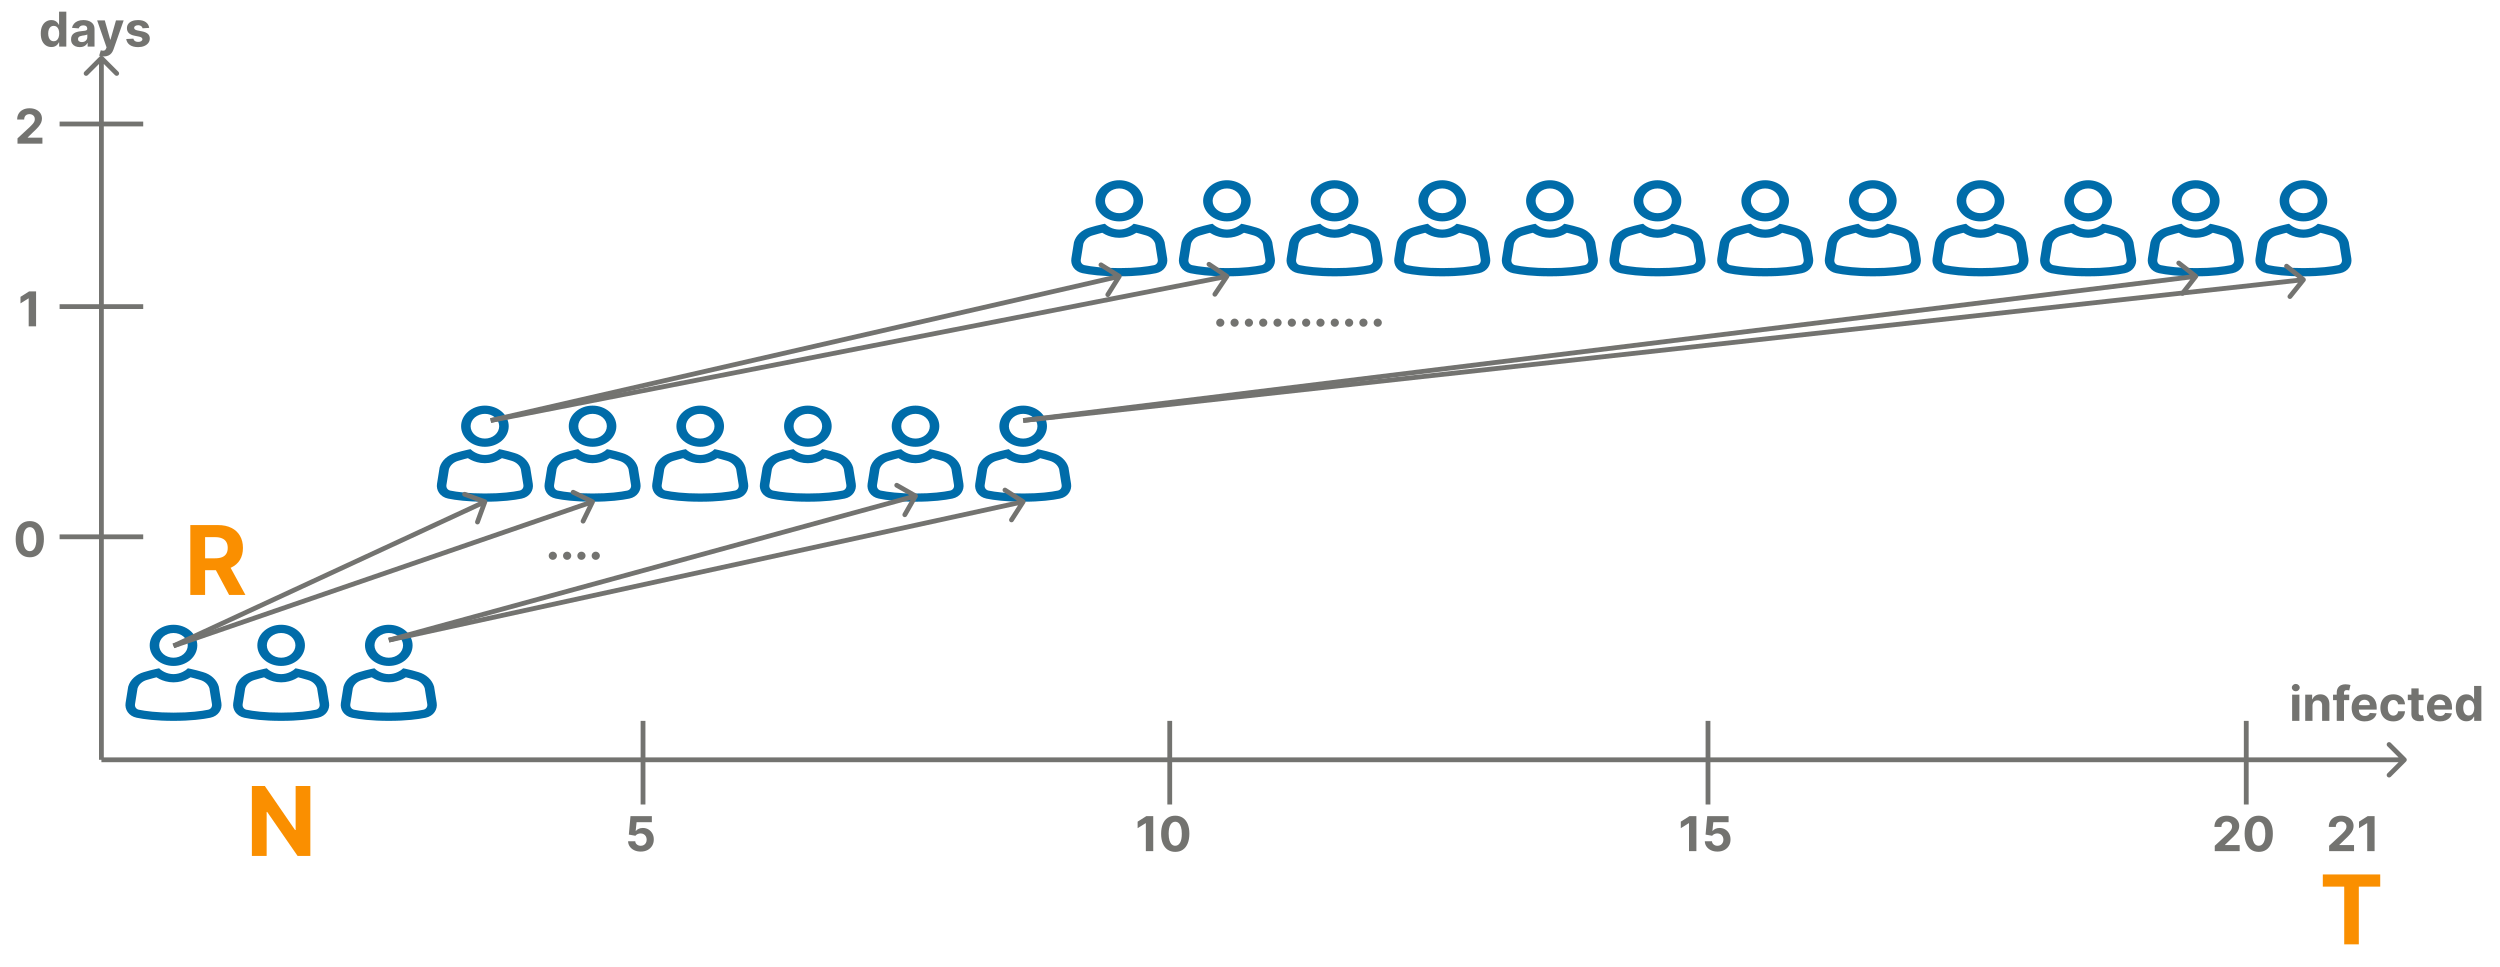 <svg width="5202" height="2013" viewBox="0 0 5202 2013" fill="none" xmlns="http://www.w3.org/2000/svg">
<path d="M361 1317.14C357.097 1317.14 353.232 1317.81 349.626 1319.1C346.02 1320.39 342.743 1322.29 339.983 1324.67C337.223 1327.06 335.034 1329.9 333.54 1333.02C332.046 1336.14 331.277 1339.48 331.277 1342.86C331.277 1346.23 332.046 1349.58 333.54 1352.7C335.034 1355.82 337.223 1358.65 339.983 1361.04C342.743 1363.43 346.02 1365.32 349.626 1366.61C353.232 1367.91 357.097 1368.57 361 1368.57C368.883 1368.57 376.443 1365.86 382.017 1361.04C387.592 1356.22 390.723 1349.68 390.723 1342.86C390.723 1336.04 387.592 1329.5 382.017 1324.67C376.443 1319.85 368.883 1317.14 361 1317.14ZM311.462 1342.86C311.462 1331.49 316.681 1320.59 325.971 1312.55C335.262 1304.52 347.862 1300 361 1300C374.139 1300 386.739 1304.52 396.029 1312.55C405.319 1320.59 410.538 1331.49 410.538 1342.86C410.538 1354.22 405.319 1365.12 396.029 1373.16C386.739 1381.2 374.139 1385.71 361 1385.71C347.862 1385.71 335.262 1381.2 325.971 1373.16C316.681 1365.12 311.462 1354.22 311.462 1342.86ZM325.518 1409.36C327.261 1410.48 329.507 1411.79 332.189 1413.1C338.966 1416.41 348.9 1419.84 360.987 1419.84C373.074 1419.84 383.022 1416.41 389.798 1413.1C392.48 1411.79 394.726 1410.48 396.47 1409.36C398.953 1409.93 401.415 1410.56 403.854 1411.26L416.536 1414.86C426.047 1417.57 433.233 1424.14 435.796 1432.26L441.041 1464.99C442.031 1471.21 438.267 1475.73 433.035 1476.8C419.204 1479.66 395.888 1482.86 361 1482.86C326.112 1482.86 302.783 1479.66 288.952 1476.8C283.734 1475.73 279.969 1471.21 280.947 1464.99L286.191 1432.26C287.494 1428.21 289.936 1424.5 293.299 1421.46C296.662 1418.43 300.841 1416.16 305.465 1414.86L318.146 1411.26C320.577 1410.57 323.034 1409.94 325.518 1409.36ZM334.897 1393.87L331.053 1390.59L325.742 1391.65C321.11 1392.56 316.513 1393.67 311.951 1394.97L299.269 1398.57C291.391 1400.79 284.288 1404.69 278.62 1409.92C272.952 1415.14 268.904 1421.53 266.851 1428.47L266.719 1428.93L261.329 1462.64C259.203 1475.94 267.432 1489.99 284.368 1493.47C299.824 1496.66 324.685 1500 360.987 1500C397.302 1500 422.163 1496.66 437.619 1493.49C454.555 1489.99 462.798 1475.94 460.671 1462.65L455.268 1428.94L455.136 1428.48C453.084 1421.53 449.035 1415.15 443.364 1409.92C437.694 1404.69 430.587 1400.79 422.705 1398.57L410.036 1394.97C405.483 1393.68 400.886 1392.57 396.245 1391.66L390.934 1390.59L387.104 1393.86L387.09 1393.87C386.58 1394.28 386.051 1394.66 385.505 1395.03C383.802 1396.2 381.991 1397.25 380.089 1398.16C374.281 1401.06 367.708 1402.63 361 1402.7C354.293 1402.63 347.719 1401.06 341.911 1398.16C339.416 1396.94 337.057 1395.5 334.897 1393.87Z" fill="#006CA9"/>
<path d="M809 1317.14C805.097 1317.14 801.232 1317.81 797.626 1319.1C794.02 1320.39 790.743 1322.29 787.983 1324.67C785.223 1327.06 783.034 1329.9 781.54 1333.02C780.046 1336.14 779.277 1339.48 779.277 1342.86C779.277 1346.23 780.046 1349.58 781.54 1352.7C783.034 1355.82 785.223 1358.65 787.983 1361.04C790.743 1363.43 794.02 1365.32 797.626 1366.61C801.232 1367.91 805.097 1368.57 809 1368.57C816.883 1368.57 824.443 1365.86 830.017 1361.04C835.592 1356.22 838.723 1349.68 838.723 1342.86C838.723 1336.04 835.592 1329.5 830.017 1324.67C824.443 1319.85 816.883 1317.14 809 1317.14ZM759.462 1342.86C759.462 1331.49 764.681 1320.59 773.971 1312.55C783.262 1304.52 795.862 1300 809 1300C822.139 1300 834.739 1304.52 844.029 1312.55C853.319 1320.59 858.538 1331.49 858.538 1342.86C858.538 1354.22 853.319 1365.12 844.029 1373.16C834.739 1381.2 822.139 1385.71 809 1385.71C795.862 1385.71 783.262 1381.2 773.971 1373.16C764.681 1365.12 759.462 1354.22 759.462 1342.86ZM773.518 1409.36C775.261 1410.48 777.507 1411.79 780.189 1413.1C786.966 1416.41 796.9 1419.84 808.987 1419.84C821.074 1419.84 831.022 1416.41 837.798 1413.1C840.48 1411.79 842.726 1410.48 844.47 1409.36C846.953 1409.93 849.415 1410.56 851.854 1411.26L864.536 1414.86C874.047 1417.57 881.233 1424.14 883.796 1432.26L889.041 1464.99C890.031 1471.21 886.267 1475.73 881.035 1476.8C867.204 1479.66 843.888 1482.86 809 1482.86C774.112 1482.86 750.783 1479.66 736.952 1476.8C731.734 1475.73 727.969 1471.21 728.947 1464.99L734.191 1432.26C735.494 1428.21 737.936 1424.5 741.299 1421.46C744.662 1418.43 748.841 1416.16 753.465 1414.86L766.146 1411.26C768.577 1410.57 771.034 1409.94 773.518 1409.36ZM782.897 1393.87L779.053 1390.59L773.742 1391.65C769.11 1392.56 764.513 1393.67 759.951 1394.97L747.269 1398.57C739.391 1400.79 732.288 1404.69 726.62 1409.92C720.952 1415.14 716.904 1421.53 714.851 1428.47L714.719 1428.93L709.329 1462.64C707.203 1475.94 715.432 1489.99 732.368 1493.47C747.824 1496.66 772.685 1500 808.987 1500C845.302 1500 870.163 1496.66 885.619 1493.49C902.555 1489.99 910.798 1475.94 908.671 1462.65L903.268 1428.94L903.136 1428.48C901.084 1421.53 897.035 1415.15 891.364 1409.92C885.694 1404.69 878.587 1400.79 870.705 1398.57L858.036 1394.97C853.483 1393.68 848.886 1392.57 844.245 1391.66L838.934 1390.59L835.104 1393.86L835.09 1393.87C834.58 1394.28 834.051 1394.66 833.505 1395.03C831.802 1396.2 829.991 1397.25 828.089 1398.16C822.281 1401.06 815.708 1402.63 809 1402.7C802.293 1402.63 795.719 1401.06 789.911 1398.16C787.416 1396.94 785.057 1395.5 782.897 1393.87Z" fill="#006CA9"/>
<path d="M585 1317.14C581.097 1317.14 577.232 1317.81 573.626 1319.1C570.02 1320.39 566.743 1322.29 563.983 1324.67C561.223 1327.06 559.034 1329.9 557.54 1333.02C556.046 1336.14 555.277 1339.48 555.277 1342.86C555.277 1346.23 556.046 1349.58 557.54 1352.7C559.034 1355.82 561.223 1358.65 563.983 1361.04C566.743 1363.43 570.02 1365.32 573.626 1366.61C577.232 1367.91 581.097 1368.57 585 1368.57C592.883 1368.57 600.443 1365.86 606.017 1361.04C611.592 1356.22 614.723 1349.68 614.723 1342.86C614.723 1336.04 611.592 1329.5 606.017 1324.67C600.443 1319.85 592.883 1317.14 585 1317.14ZM535.462 1342.86C535.462 1331.49 540.681 1320.59 549.971 1312.55C559.262 1304.52 571.862 1300 585 1300C598.139 1300 610.739 1304.52 620.029 1312.55C629.319 1320.59 634.538 1331.49 634.538 1342.86C634.538 1354.22 629.319 1365.12 620.029 1373.16C610.739 1381.2 598.139 1385.71 585 1385.71C571.862 1385.71 559.262 1381.2 549.971 1373.16C540.681 1365.12 535.462 1354.22 535.462 1342.86ZM549.518 1409.36C551.261 1410.48 553.507 1411.79 556.189 1413.1C562.966 1416.41 572.9 1419.84 584.987 1419.84C597.074 1419.84 607.022 1416.41 613.798 1413.1C616.48 1411.79 618.726 1410.48 620.47 1409.36C622.953 1409.93 625.415 1410.56 627.854 1411.26L640.536 1414.86C650.047 1417.57 657.233 1424.14 659.796 1432.26L665.041 1464.99C666.031 1471.21 662.267 1475.73 657.035 1476.8C643.204 1479.66 619.888 1482.86 585 1482.86C550.112 1482.86 526.783 1479.66 512.952 1476.8C507.734 1475.73 503.969 1471.21 504.947 1464.99L510.191 1432.26C511.494 1428.21 513.936 1424.5 517.299 1421.46C520.662 1418.43 524.841 1416.16 529.465 1414.86L542.146 1411.26C544.577 1410.57 547.034 1409.94 549.518 1409.36ZM558.897 1393.87L555.053 1390.59L549.742 1391.65C545.11 1392.56 540.513 1393.67 535.951 1394.97L523.269 1398.57C515.391 1400.79 508.288 1404.69 502.62 1409.92C496.952 1415.14 492.904 1421.53 490.851 1428.47L490.719 1428.93L485.329 1462.64C483.203 1475.94 491.432 1489.99 508.368 1493.47C523.824 1496.66 548.685 1500 584.987 1500C621.302 1500 646.163 1496.66 661.619 1493.49C678.555 1489.99 686.798 1475.94 684.671 1462.65L679.268 1428.94L679.136 1428.48C677.084 1421.53 673.035 1415.15 667.364 1409.92C661.694 1404.69 654.587 1400.79 646.705 1398.57L634.036 1394.97C629.483 1393.68 624.886 1392.57 620.245 1391.66L614.934 1390.59L611.104 1393.86L611.09 1393.87C610.58 1394.28 610.051 1394.66 609.505 1395.03C607.802 1396.2 605.991 1397.25 604.089 1398.16C598.281 1401.06 591.708 1402.63 585 1402.7C578.293 1402.63 571.719 1401.06 565.911 1398.16C563.416 1396.94 561.057 1395.5 558.897 1393.87Z" fill="#006CA9"/>
<path d="M1681 861.143C1677.1 861.143 1673.23 861.808 1669.63 863.1C1666.02 864.393 1662.74 866.287 1659.98 868.674C1657.22 871.062 1655.03 873.897 1653.54 877.017C1652.05 880.137 1651.28 883.48 1651.28 886.857C1651.28 890.234 1652.05 893.578 1653.54 896.698C1655.03 899.817 1657.22 902.652 1659.98 905.04C1662.74 907.428 1666.02 909.322 1669.63 910.614C1673.23 911.906 1677.1 912.571 1681 912.571C1688.88 912.571 1696.44 909.862 1702.02 905.04C1707.59 900.218 1710.72 893.677 1710.72 886.857C1710.72 880.037 1707.59 873.497 1702.02 868.674C1696.44 863.852 1688.88 861.143 1681 861.143ZM1631.46 886.857C1631.46 875.491 1636.68 864.59 1645.97 856.553C1655.26 848.515 1667.86 844 1681 844C1694.14 844 1706.74 848.515 1716.03 856.553C1725.32 864.59 1730.54 875.491 1730.54 886.857C1730.54 898.224 1725.32 909.124 1716.03 917.162C1706.74 925.199 1694.14 929.714 1681 929.714C1667.86 929.714 1655.26 925.199 1645.97 917.162C1636.68 909.124 1631.46 898.224 1631.46 886.857ZM1645.52 953.36C1647.26 954.48 1649.51 955.794 1652.19 957.097C1658.97 960.411 1668.9 963.84 1680.99 963.84C1693.07 963.84 1703.02 960.411 1709.8 957.097C1712.48 955.794 1714.73 954.48 1716.47 953.36C1718.95 953.931 1721.41 954.564 1723.85 955.257L1736.54 958.857C1746.05 961.566 1753.23 968.137 1755.8 976.263L1761.04 1008.99C1762.03 1015.21 1758.27 1019.73 1753.04 1020.8C1739.2 1023.66 1715.89 1026.86 1681 1026.86C1646.11 1026.86 1622.78 1023.66 1608.95 1020.8C1603.73 1019.73 1599.97 1015.21 1600.95 1008.99L1606.19 976.263C1607.49 972.211 1609.94 968.501 1613.3 965.464C1616.66 962.427 1620.84 960.157 1625.46 958.857L1638.15 955.257C1640.58 954.571 1643.03 953.939 1645.52 953.36ZM1654.9 937.874L1651.05 934.594L1645.74 935.646C1641.11 936.56 1636.51 937.669 1631.95 938.971L1619.27 942.571C1611.39 944.787 1604.29 948.69 1598.62 953.917C1592.95 959.144 1588.9 965.525 1586.85 972.469L1586.72 972.926L1581.33 1006.64C1579.2 1019.94 1587.43 1033.99 1604.37 1037.47C1619.82 1040.66 1644.69 1044 1680.99 1044C1717.3 1044 1742.16 1040.66 1757.62 1037.49C1774.55 1033.99 1782.8 1019.94 1780.67 1006.65L1775.27 972.937L1775.14 972.48C1773.08 965.533 1769.03 959.148 1763.36 953.919C1757.69 948.69 1750.59 944.786 1742.7 942.571L1730.04 938.971C1725.48 937.676 1720.89 936.571 1716.24 935.657L1710.93 934.594L1707.1 937.863L1707.09 937.874C1706.58 938.277 1706.05 938.662 1705.51 939.029C1703.8 940.199 1701.99 941.247 1700.09 942.16C1694.28 945.064 1687.71 946.626 1681 946.697C1674.29 946.626 1667.72 945.064 1661.91 942.16C1659.42 940.94 1657.06 939.505 1654.9 937.874Z" fill="#006CA9"/>
<path d="M2129 861.143C2125.1 861.143 2121.23 861.808 2117.63 863.1C2114.02 864.393 2110.74 866.287 2107.98 868.674C2105.22 871.062 2103.03 873.897 2101.54 877.017C2100.05 880.137 2099.28 883.48 2099.28 886.857C2099.28 890.234 2100.05 893.578 2101.54 896.698C2103.03 899.817 2105.22 902.652 2107.98 905.04C2110.74 907.428 2114.02 909.322 2117.63 910.614C2121.23 911.906 2125.1 912.571 2129 912.571C2136.88 912.571 2144.44 909.862 2150.02 905.04C2155.59 900.218 2158.72 893.677 2158.72 886.857C2158.72 880.037 2155.59 873.497 2150.02 868.674C2144.44 863.852 2136.88 861.143 2129 861.143ZM2079.46 886.857C2079.46 875.491 2084.68 864.59 2093.97 856.553C2103.26 848.515 2115.86 844 2129 844C2142.14 844 2154.74 848.515 2164.03 856.553C2173.32 864.59 2178.54 875.491 2178.54 886.857C2178.54 898.224 2173.32 909.124 2164.03 917.162C2154.74 925.199 2142.14 929.714 2129 929.714C2115.86 929.714 2103.26 925.199 2093.97 917.162C2084.68 909.124 2079.46 898.224 2079.46 886.857ZM2093.52 953.36C2095.26 954.48 2097.51 955.794 2100.19 957.097C2106.97 960.411 2116.9 963.84 2128.99 963.84C2141.07 963.84 2151.02 960.411 2157.8 957.097C2160.48 955.794 2162.73 954.48 2164.47 953.36C2166.95 953.931 2169.41 954.564 2171.85 955.257L2184.54 958.857C2194.05 961.566 2201.23 968.137 2203.8 976.263L2209.04 1008.99C2210.03 1015.21 2206.27 1019.73 2201.04 1020.8C2187.2 1023.66 2163.89 1026.86 2129 1026.86C2094.11 1026.86 2070.78 1023.66 2056.95 1020.8C2051.73 1019.73 2047.97 1015.21 2048.95 1008.99L2054.19 976.263C2055.49 972.211 2057.94 968.501 2061.3 965.464C2064.66 962.427 2068.84 960.157 2073.46 958.857L2086.15 955.257C2088.58 954.571 2091.03 953.939 2093.52 953.36ZM2102.9 937.874L2099.05 934.594L2093.74 935.646C2089.11 936.56 2084.51 937.669 2079.95 938.971L2067.27 942.571C2059.39 944.787 2052.29 948.69 2046.62 953.917C2040.95 959.144 2036.9 965.525 2034.85 972.469L2034.72 972.926L2029.33 1006.64C2027.2 1019.94 2035.43 1033.99 2052.37 1037.47C2067.82 1040.66 2092.69 1044 2128.99 1044C2165.3 1044 2190.16 1040.66 2205.62 1037.49C2222.55 1033.99 2230.8 1019.94 2228.67 1006.65L2223.27 972.937L2223.14 972.48C2221.08 965.533 2217.03 959.148 2211.36 953.919C2205.69 948.69 2198.59 944.786 2190.7 942.571L2178.04 938.971C2173.48 937.676 2168.89 936.571 2164.24 935.657L2158.93 934.594L2155.1 937.863L2155.09 937.874C2154.58 938.277 2154.05 938.662 2153.51 939.029C2151.8 940.199 2149.99 941.247 2148.09 942.16C2142.28 945.064 2135.71 946.626 2129 946.697C2122.29 946.626 2115.72 945.064 2109.91 942.16C2107.42 940.94 2105.06 939.505 2102.9 937.874Z" fill="#006CA9"/>
<path d="M1905 861.143C1901.1 861.143 1897.23 861.808 1893.63 863.1C1890.02 864.393 1886.74 866.287 1883.98 868.674C1881.22 871.062 1879.03 873.897 1877.54 877.017C1876.05 880.137 1875.28 883.48 1875.28 886.857C1875.28 890.234 1876.05 893.578 1877.54 896.698C1879.03 899.817 1881.22 902.652 1883.98 905.04C1886.74 907.428 1890.02 909.322 1893.63 910.614C1897.23 911.906 1901.1 912.571 1905 912.571C1912.88 912.571 1920.44 909.862 1926.02 905.04C1931.59 900.218 1934.72 893.677 1934.72 886.857C1934.72 880.037 1931.59 873.497 1926.02 868.674C1920.44 863.852 1912.88 861.143 1905 861.143ZM1855.46 886.857C1855.46 875.491 1860.68 864.59 1869.97 856.553C1879.26 848.515 1891.86 844 1905 844C1918.14 844 1930.74 848.515 1940.03 856.553C1949.32 864.59 1954.54 875.491 1954.54 886.857C1954.54 898.224 1949.32 909.124 1940.03 917.162C1930.74 925.199 1918.14 929.714 1905 929.714C1891.86 929.714 1879.26 925.199 1869.97 917.162C1860.68 909.124 1855.46 898.224 1855.46 886.857ZM1869.52 953.36C1871.26 954.48 1873.51 955.794 1876.19 957.097C1882.97 960.411 1892.9 963.84 1904.99 963.84C1917.07 963.84 1927.02 960.411 1933.8 957.097C1936.48 955.794 1938.73 954.48 1940.47 953.36C1942.95 953.931 1945.41 954.564 1947.85 955.257L1960.54 958.857C1970.05 961.566 1977.23 968.137 1979.8 976.263L1985.04 1008.99C1986.03 1015.21 1982.27 1019.73 1977.04 1020.8C1963.2 1023.66 1939.89 1026.86 1905 1026.86C1870.11 1026.86 1846.78 1023.66 1832.95 1020.8C1827.73 1019.73 1823.97 1015.21 1824.95 1008.99L1830.19 976.263C1831.49 972.211 1833.94 968.501 1837.3 965.464C1840.66 962.427 1844.84 960.157 1849.46 958.857L1862.15 955.257C1864.58 954.571 1867.03 953.939 1869.52 953.36ZM1878.9 937.874L1875.05 934.594L1869.74 935.646C1865.11 936.56 1860.51 937.669 1855.95 938.971L1843.27 942.571C1835.39 944.787 1828.29 948.69 1822.62 953.917C1816.95 959.144 1812.9 965.525 1810.85 972.469L1810.72 972.926L1805.33 1006.64C1803.2 1019.94 1811.43 1033.99 1828.37 1037.47C1843.82 1040.66 1868.69 1044 1904.99 1044C1941.3 1044 1966.16 1040.66 1981.62 1037.49C1998.55 1033.99 2006.8 1019.94 2004.67 1006.65L1999.27 972.937L1999.14 972.48C1997.08 965.533 1993.03 959.148 1987.36 953.919C1981.69 948.69 1974.59 944.786 1966.7 942.571L1954.04 938.971C1949.48 937.676 1944.89 936.571 1940.24 935.657L1934.93 934.594L1931.1 937.863L1931.09 937.874C1930.58 938.277 1930.05 938.662 1929.51 939.029C1927.8 940.199 1925.99 941.247 1924.09 942.16C1918.28 945.064 1911.71 946.626 1905 946.697C1898.29 946.626 1891.72 945.064 1885.91 942.16C1883.42 940.94 1881.06 939.505 1878.9 937.874Z" fill="#006CA9"/>
<path d="M1009 861.143C1005.1 861.143 1001.23 861.808 997.626 863.1C994.02 864.393 990.743 866.287 987.983 868.674C985.223 871.062 983.034 873.897 981.54 877.017C980.046 880.137 979.277 883.48 979.277 886.857C979.277 890.234 980.046 893.578 981.54 896.698C983.034 899.817 985.223 902.652 987.983 905.04C990.743 907.428 994.02 909.322 997.626 910.614C1001.23 911.906 1005.1 912.571 1009 912.571C1016.88 912.571 1024.44 909.862 1030.02 905.04C1035.59 900.218 1038.72 893.677 1038.72 886.857C1038.72 880.037 1035.59 873.497 1030.02 868.674C1024.44 863.852 1016.88 861.143 1009 861.143ZM959.462 886.857C959.462 875.491 964.681 864.59 973.971 856.553C983.262 848.515 995.862 844 1009 844C1022.14 844 1034.74 848.515 1044.03 856.553C1053.32 864.59 1058.54 875.491 1058.54 886.857C1058.54 898.224 1053.32 909.124 1044.03 917.162C1034.74 925.199 1022.14 929.714 1009 929.714C995.862 929.714 983.262 925.199 973.971 917.162C964.681 909.124 959.462 898.224 959.462 886.857ZM973.518 953.36C975.261 954.48 977.507 955.794 980.189 957.097C986.966 960.411 996.9 963.84 1008.99 963.84C1021.07 963.84 1031.02 960.411 1037.8 957.097C1040.48 955.794 1042.73 954.48 1044.47 953.36C1046.95 953.931 1049.41 954.564 1051.85 955.257L1064.54 958.857C1074.05 961.566 1081.23 968.137 1083.8 976.263L1089.04 1008.99C1090.03 1015.21 1086.27 1019.73 1081.04 1020.8C1067.2 1023.66 1043.89 1026.86 1009 1026.86C974.112 1026.86 950.783 1023.66 936.952 1020.8C931.734 1019.73 927.969 1015.21 928.947 1008.99L934.191 976.263C935.494 972.211 937.936 968.501 941.299 965.464C944.662 962.427 948.841 960.157 953.465 958.857L966.146 955.257C968.577 954.571 971.034 953.939 973.518 953.36ZM982.897 937.874L979.053 934.594L973.742 935.646C969.11 936.56 964.513 937.669 959.951 938.971L947.269 942.571C939.391 944.787 932.288 948.69 926.62 953.917C920.952 959.144 916.904 965.525 914.851 972.469L914.719 972.926L909.329 1006.64C907.203 1019.94 915.432 1033.99 932.368 1037.47C947.824 1040.66 972.685 1044 1008.99 1044C1045.3 1044 1070.16 1040.66 1085.62 1037.49C1102.55 1033.99 1110.8 1019.94 1108.67 1006.65L1103.27 972.937L1103.14 972.48C1101.08 965.533 1097.03 959.148 1091.36 953.919C1085.69 948.69 1078.59 944.786 1070.7 942.571L1058.04 938.971C1053.48 937.676 1048.89 936.571 1044.24 935.657L1038.93 934.594L1035.1 937.863L1035.09 937.874C1034.58 938.277 1034.05 938.662 1033.51 939.029C1031.8 940.199 1029.99 941.247 1028.09 942.16C1022.28 945.064 1015.71 946.626 1009 946.697C1002.29 946.626 995.719 945.064 989.911 942.16C987.416 940.94 985.057 939.505 982.897 937.874Z" fill="#006CA9"/>
<path d="M1457 861.143C1453.1 861.143 1449.23 861.808 1445.63 863.1C1442.02 864.393 1438.74 866.287 1435.98 868.674C1433.22 871.062 1431.03 873.897 1429.54 877.017C1428.05 880.137 1427.28 883.48 1427.28 886.857C1427.28 890.234 1428.05 893.578 1429.54 896.698C1431.03 899.817 1433.22 902.652 1435.98 905.04C1438.74 907.428 1442.02 909.322 1445.63 910.614C1449.23 911.906 1453.1 912.571 1457 912.571C1464.88 912.571 1472.44 909.862 1478.02 905.04C1483.59 900.218 1486.72 893.677 1486.72 886.857C1486.72 880.037 1483.59 873.497 1478.02 868.674C1472.44 863.852 1464.88 861.143 1457 861.143ZM1407.46 886.857C1407.46 875.491 1412.68 864.59 1421.97 856.553C1431.26 848.515 1443.86 844 1457 844C1470.14 844 1482.74 848.515 1492.03 856.553C1501.32 864.59 1506.54 875.491 1506.54 886.857C1506.54 898.224 1501.32 909.124 1492.03 917.162C1482.74 925.199 1470.14 929.714 1457 929.714C1443.86 929.714 1431.26 925.199 1421.97 917.162C1412.68 909.124 1407.46 898.224 1407.46 886.857ZM1421.52 953.36C1423.26 954.48 1425.51 955.794 1428.19 957.097C1434.97 960.411 1444.9 963.84 1456.99 963.84C1469.07 963.84 1479.02 960.411 1485.8 957.097C1488.48 955.794 1490.73 954.48 1492.47 953.36C1494.95 953.931 1497.41 954.564 1499.85 955.257L1512.54 958.857C1522.05 961.566 1529.23 968.137 1531.8 976.263L1537.04 1008.99C1538.03 1015.21 1534.27 1019.73 1529.04 1020.8C1515.2 1023.66 1491.89 1026.86 1457 1026.86C1422.11 1026.86 1398.78 1023.66 1384.95 1020.8C1379.73 1019.73 1375.97 1015.21 1376.95 1008.99L1382.19 976.263C1383.49 972.211 1385.94 968.501 1389.3 965.464C1392.66 962.427 1396.84 960.157 1401.46 958.857L1414.15 955.257C1416.58 954.571 1419.03 953.939 1421.52 953.36ZM1430.9 937.874L1427.05 934.594L1421.74 935.646C1417.11 936.56 1412.51 937.669 1407.95 938.971L1395.27 942.571C1387.39 944.787 1380.29 948.69 1374.62 953.917C1368.95 959.144 1364.9 965.525 1362.85 972.469L1362.72 972.926L1357.33 1006.64C1355.2 1019.94 1363.43 1033.99 1380.37 1037.47C1395.82 1040.66 1420.69 1044 1456.99 1044C1493.3 1044 1518.16 1040.66 1533.62 1037.49C1550.55 1033.99 1558.8 1019.94 1556.67 1006.65L1551.27 972.937L1551.14 972.48C1549.08 965.533 1545.03 959.148 1539.36 953.919C1533.69 948.69 1526.59 944.786 1518.7 942.571L1506.04 938.971C1501.48 937.676 1496.89 936.571 1492.24 935.657L1486.93 934.594L1483.1 937.863L1483.09 937.874C1482.58 938.277 1482.05 938.662 1481.51 939.029C1479.8 940.199 1477.99 941.247 1476.09 942.16C1470.28 945.064 1463.71 946.626 1457 946.697C1450.29 946.626 1443.72 945.064 1437.91 942.16C1435.42 940.94 1433.06 939.505 1430.9 937.874Z" fill="#006CA9"/>
<path d="M1233 861.143C1229.1 861.143 1225.23 861.808 1221.63 863.1C1218.02 864.393 1214.74 866.287 1211.98 868.674C1209.22 871.062 1207.03 873.897 1205.54 877.017C1204.05 880.137 1203.28 883.48 1203.28 886.857C1203.28 890.234 1204.05 893.578 1205.54 896.698C1207.03 899.817 1209.22 902.652 1211.98 905.04C1214.74 907.428 1218.02 909.322 1221.63 910.614C1225.23 911.906 1229.1 912.571 1233 912.571C1240.88 912.571 1248.44 909.862 1254.02 905.04C1259.59 900.218 1262.72 893.677 1262.72 886.857C1262.72 880.037 1259.59 873.497 1254.02 868.674C1248.44 863.852 1240.88 861.143 1233 861.143ZM1183.46 886.857C1183.46 875.491 1188.68 864.59 1197.97 856.553C1207.26 848.515 1219.86 844 1233 844C1246.14 844 1258.74 848.515 1268.03 856.553C1277.32 864.59 1282.54 875.491 1282.54 886.857C1282.54 898.224 1277.32 909.124 1268.03 917.162C1258.74 925.199 1246.14 929.714 1233 929.714C1219.86 929.714 1207.26 925.199 1197.97 917.162C1188.68 909.124 1183.46 898.224 1183.46 886.857ZM1197.52 953.36C1199.26 954.48 1201.51 955.794 1204.19 957.097C1210.97 960.411 1220.9 963.84 1232.99 963.84C1245.07 963.84 1255.02 960.411 1261.8 957.097C1264.48 955.794 1266.73 954.48 1268.47 953.36C1270.95 953.931 1273.41 954.564 1275.85 955.257L1288.54 958.857C1298.05 961.566 1305.23 968.137 1307.8 976.263L1313.04 1008.99C1314.03 1015.21 1310.27 1019.73 1305.04 1020.8C1291.2 1023.66 1267.89 1026.86 1233 1026.86C1198.11 1026.86 1174.78 1023.66 1160.95 1020.8C1155.73 1019.73 1151.97 1015.21 1152.95 1008.99L1158.19 976.263C1159.49 972.211 1161.94 968.501 1165.3 965.464C1168.66 962.427 1172.84 960.157 1177.46 958.857L1190.15 955.257C1192.58 954.571 1195.03 953.939 1197.52 953.36ZM1206.9 937.874L1203.05 934.594L1197.74 935.646C1193.11 936.56 1188.51 937.669 1183.95 938.971L1171.27 942.571C1163.39 944.787 1156.29 948.69 1150.62 953.917C1144.95 959.144 1140.9 965.525 1138.85 972.469L1138.72 972.926L1133.33 1006.64C1131.2 1019.94 1139.43 1033.99 1156.37 1037.47C1171.82 1040.66 1196.69 1044 1232.99 1044C1269.3 1044 1294.16 1040.66 1309.62 1037.49C1326.55 1033.99 1334.8 1019.94 1332.67 1006.65L1327.27 972.937L1327.14 972.48C1325.08 965.533 1321.03 959.148 1315.36 953.919C1309.69 948.69 1302.59 944.786 1294.7 942.571L1282.04 938.971C1277.48 937.676 1272.89 936.571 1268.24 935.657L1262.93 934.594L1259.1 937.863L1259.09 937.874C1258.58 938.277 1258.05 938.662 1257.51 939.029C1255.8 940.199 1253.99 941.247 1252.09 942.16C1246.28 945.064 1239.71 946.626 1233 946.697C1226.29 946.626 1219.72 945.064 1213.91 942.16C1211.42 940.94 1209.06 939.505 1206.9 937.874Z" fill="#006CA9"/>
<path d="M4345 392.143C4341.1 392.143 4337.23 392.808 4333.63 394.1C4330.02 395.393 4326.74 397.287 4323.98 399.674C4321.22 402.062 4319.03 404.897 4317.54 408.017C4316.05 411.137 4315.28 414.48 4315.28 417.857C4315.28 421.234 4316.05 424.578 4317.54 427.698C4319.03 430.817 4321.22 433.652 4323.98 436.04C4326.74 438.428 4330.02 440.322 4333.63 441.614C4337.23 442.906 4341.1 443.571 4345 443.571C4352.88 443.571 4360.44 440.862 4366.02 436.04C4371.59 431.218 4374.72 424.677 4374.72 417.857C4374.72 411.037 4371.59 404.497 4366.02 399.674C4360.44 394.852 4352.88 392.143 4345 392.143ZM4295.46 417.857C4295.46 406.491 4300.68 395.59 4309.97 387.553C4319.26 379.515 4331.86 375 4345 375C4358.14 375 4370.74 379.515 4380.03 387.553C4389.32 395.59 4394.54 406.491 4394.54 417.857C4394.54 429.224 4389.32 440.124 4380.03 448.162C4370.74 456.199 4358.14 460.714 4345 460.714C4331.86 460.714 4319.26 456.199 4309.97 448.162C4300.68 440.124 4295.46 429.224 4295.46 417.857ZM4309.52 484.36C4311.26 485.48 4313.51 486.794 4316.19 488.097C4322.97 491.411 4332.9 494.84 4344.99 494.84C4357.07 494.84 4367.02 491.411 4373.8 488.097C4376.48 486.794 4378.73 485.48 4380.47 484.36C4382.95 484.931 4385.41 485.564 4387.85 486.257L4400.54 489.857C4410.05 492.566 4417.23 499.137 4419.8 507.263L4425.04 539.994C4426.03 546.211 4422.27 550.726 4417.04 551.8C4403.2 554.657 4379.89 557.857 4345 557.857C4310.11 557.857 4286.78 554.657 4272.95 551.8C4267.73 550.726 4263.97 546.211 4264.95 539.994L4270.19 507.263C4271.49 503.211 4273.94 499.501 4277.3 496.464C4280.66 493.427 4284.84 491.157 4289.46 489.857L4302.15 486.257C4304.58 485.571 4307.03 484.939 4309.52 484.36ZM4318.9 468.874L4315.05 465.594L4309.74 466.646C4305.11 467.56 4300.51 468.669 4295.95 469.971L4283.27 473.571C4275.39 475.787 4268.29 479.69 4262.62 484.917C4256.95 490.144 4252.9 496.525 4250.85 503.469L4250.72 503.926L4245.33 537.64C4243.2 550.943 4251.43 564.989 4268.37 568.474C4283.82 571.663 4308.69 575 4344.99 575C4381.3 575 4406.16 571.663 4421.62 568.486C4438.55 564.989 4446.8 550.943 4444.67 537.651L4439.27 503.937L4439.14 503.48C4437.08 496.533 4433.03 490.148 4427.36 484.919C4421.69 479.69 4414.59 475.786 4406.7 473.571L4394.04 469.971C4389.48 468.676 4384.89 467.571 4380.24 466.657L4374.93 465.594L4371.1 468.863L4371.09 468.874C4370.58 469.277 4370.05 469.662 4369.51 470.029C4367.8 471.199 4365.99 472.247 4364.09 473.16C4358.28 476.064 4351.71 477.626 4345 477.697C4338.29 477.626 4331.72 476.064 4325.91 473.16C4323.42 471.94 4321.06 470.505 4318.9 468.874Z" fill="#006CA9"/>
<path d="M4793 392.143C4789.1 392.143 4785.23 392.808 4781.63 394.1C4778.02 395.393 4774.74 397.287 4771.98 399.674C4769.22 402.062 4767.03 404.897 4765.54 408.017C4764.05 411.137 4763.28 414.48 4763.28 417.857C4763.28 421.234 4764.05 424.578 4765.54 427.698C4767.03 430.817 4769.22 433.652 4771.98 436.04C4774.74 438.428 4778.02 440.322 4781.63 441.614C4785.23 442.906 4789.1 443.571 4793 443.571C4800.88 443.571 4808.44 440.862 4814.02 436.04C4819.59 431.218 4822.72 424.677 4822.72 417.857C4822.72 411.037 4819.59 404.497 4814.02 399.674C4808.44 394.852 4800.88 392.143 4793 392.143ZM4743.46 417.857C4743.46 406.491 4748.68 395.59 4757.97 387.553C4767.26 379.515 4779.86 375 4793 375C4806.14 375 4818.74 379.515 4828.03 387.553C4837.32 395.59 4842.54 406.491 4842.54 417.857C4842.54 429.224 4837.32 440.124 4828.03 448.162C4818.74 456.199 4806.14 460.714 4793 460.714C4779.86 460.714 4767.26 456.199 4757.97 448.162C4748.68 440.124 4743.46 429.224 4743.46 417.857ZM4757.52 484.36C4759.26 485.48 4761.51 486.794 4764.19 488.097C4770.97 491.411 4780.9 494.84 4792.99 494.84C4805.07 494.84 4815.02 491.411 4821.8 488.097C4824.48 486.794 4826.73 485.48 4828.47 484.36C4830.95 484.931 4833.41 485.564 4835.85 486.257L4848.54 489.857C4858.05 492.566 4865.23 499.137 4867.8 507.263L4873.04 539.994C4874.03 546.211 4870.27 550.726 4865.04 551.8C4851.2 554.657 4827.89 557.857 4793 557.857C4758.11 557.857 4734.78 554.657 4720.95 551.8C4715.73 550.726 4711.97 546.211 4712.95 539.994L4718.19 507.263C4719.49 503.211 4721.94 499.501 4725.3 496.464C4728.66 493.427 4732.84 491.157 4737.46 489.857L4750.15 486.257C4752.58 485.571 4755.03 484.939 4757.52 484.36ZM4766.9 468.874L4763.05 465.594L4757.74 466.646C4753.11 467.56 4748.51 468.669 4743.95 469.971L4731.27 473.571C4723.39 475.787 4716.29 479.69 4710.62 484.917C4704.95 490.144 4700.9 496.525 4698.85 503.469L4698.72 503.926L4693.33 537.64C4691.2 550.943 4699.43 564.989 4716.37 568.474C4731.82 571.663 4756.69 575 4792.99 575C4829.3 575 4854.16 571.663 4869.62 568.486C4886.55 564.989 4894.8 550.943 4892.67 537.651L4887.27 503.937L4887.14 503.48C4885.08 496.533 4881.03 490.148 4875.36 484.919C4869.69 479.69 4862.59 475.786 4854.7 473.571L4842.04 469.971C4837.48 468.676 4832.89 467.571 4828.24 466.657L4822.93 465.594L4819.1 468.863L4819.09 468.874C4818.58 469.277 4818.05 469.662 4817.51 470.029C4815.8 471.199 4813.99 472.247 4812.09 473.16C4806.28 476.064 4799.71 477.626 4793 477.697C4786.29 477.626 4779.72 476.064 4773.91 473.16C4771.42 471.94 4769.06 470.505 4766.9 468.874Z" fill="#006CA9"/>
<path d="M4569 392.143C4565.1 392.143 4561.23 392.808 4557.63 394.1C4554.02 395.393 4550.74 397.287 4547.98 399.674C4545.22 402.062 4543.03 404.897 4541.54 408.017C4540.05 411.137 4539.28 414.48 4539.28 417.857C4539.28 421.234 4540.05 424.578 4541.54 427.698C4543.03 430.817 4545.22 433.652 4547.98 436.04C4550.74 438.428 4554.02 440.322 4557.63 441.614C4561.23 442.906 4565.1 443.571 4569 443.571C4576.88 443.571 4584.44 440.862 4590.02 436.04C4595.59 431.218 4598.72 424.677 4598.72 417.857C4598.72 411.037 4595.59 404.497 4590.02 399.674C4584.44 394.852 4576.88 392.143 4569 392.143ZM4519.46 417.857C4519.46 406.491 4524.68 395.59 4533.97 387.553C4543.26 379.515 4555.86 375 4569 375C4582.14 375 4594.74 379.515 4604.03 387.553C4613.32 395.59 4618.54 406.491 4618.54 417.857C4618.54 429.224 4613.32 440.124 4604.03 448.162C4594.74 456.199 4582.14 460.714 4569 460.714C4555.86 460.714 4543.26 456.199 4533.97 448.162C4524.68 440.124 4519.46 429.224 4519.46 417.857ZM4533.52 484.36C4535.26 485.48 4537.51 486.794 4540.19 488.097C4546.97 491.411 4556.9 494.84 4568.99 494.84C4581.07 494.84 4591.02 491.411 4597.8 488.097C4600.48 486.794 4602.73 485.48 4604.47 484.36C4606.95 484.931 4609.41 485.564 4611.85 486.257L4624.54 489.857C4634.05 492.566 4641.23 499.137 4643.8 507.263L4649.04 539.994C4650.03 546.211 4646.27 550.726 4641.04 551.8C4627.2 554.657 4603.89 557.857 4569 557.857C4534.11 557.857 4510.78 554.657 4496.95 551.8C4491.73 550.726 4487.97 546.211 4488.95 539.994L4494.19 507.263C4495.49 503.211 4497.94 499.501 4501.3 496.464C4504.66 493.427 4508.84 491.157 4513.46 489.857L4526.15 486.257C4528.58 485.571 4531.03 484.939 4533.52 484.36ZM4542.9 468.874L4539.05 465.594L4533.74 466.646C4529.11 467.56 4524.51 468.669 4519.95 469.971L4507.27 473.571C4499.39 475.787 4492.29 479.69 4486.62 484.917C4480.95 490.144 4476.9 496.525 4474.85 503.469L4474.72 503.926L4469.33 537.64C4467.2 550.943 4475.43 564.989 4492.37 568.474C4507.82 571.663 4532.69 575 4568.99 575C4605.3 575 4630.16 571.663 4645.62 568.486C4662.55 564.989 4670.8 550.943 4668.67 537.651L4663.27 503.937L4663.14 503.48C4661.08 496.533 4657.03 490.148 4651.36 484.919C4645.69 479.69 4638.59 475.786 4630.7 473.571L4618.04 469.971C4613.48 468.676 4608.89 467.571 4604.24 466.657L4598.93 465.594L4595.1 468.863L4595.09 468.874C4594.58 469.277 4594.05 469.662 4593.51 470.029C4591.8 471.199 4589.99 472.247 4588.09 473.16C4582.28 476.064 4575.71 477.626 4569 477.697C4562.29 477.626 4555.72 476.064 4549.91 473.16C4547.42 471.94 4545.06 470.505 4542.9 468.874Z" fill="#006CA9"/>
<path d="M3673 392.143C3669.1 392.143 3665.23 392.808 3661.63 394.1C3658.02 395.393 3654.74 397.287 3651.98 399.674C3649.22 402.062 3647.03 404.897 3645.54 408.017C3644.05 411.137 3643.28 414.48 3643.28 417.857C3643.28 421.234 3644.05 424.578 3645.54 427.698C3647.03 430.817 3649.22 433.652 3651.98 436.04C3654.74 438.428 3658.02 440.322 3661.63 441.614C3665.23 442.906 3669.1 443.571 3673 443.571C3680.88 443.571 3688.44 440.862 3694.02 436.04C3699.59 431.218 3702.72 424.677 3702.72 417.857C3702.72 411.037 3699.59 404.497 3694.02 399.674C3688.44 394.852 3680.88 392.143 3673 392.143ZM3623.46 417.857C3623.46 406.491 3628.68 395.59 3637.97 387.553C3647.26 379.515 3659.86 375 3673 375C3686.14 375 3698.74 379.515 3708.03 387.553C3717.32 395.59 3722.54 406.491 3722.54 417.857C3722.54 429.224 3717.32 440.124 3708.03 448.162C3698.74 456.199 3686.14 460.714 3673 460.714C3659.86 460.714 3647.26 456.199 3637.97 448.162C3628.68 440.124 3623.46 429.224 3623.46 417.857ZM3637.52 484.36C3639.26 485.48 3641.51 486.794 3644.19 488.097C3650.97 491.411 3660.9 494.84 3672.99 494.84C3685.07 494.84 3695.02 491.411 3701.8 488.097C3704.48 486.794 3706.73 485.48 3708.47 484.36C3710.95 484.931 3713.41 485.564 3715.85 486.257L3728.54 489.857C3738.05 492.566 3745.23 499.137 3747.8 507.263L3753.04 539.994C3754.03 546.211 3750.27 550.726 3745.04 551.8C3731.2 554.657 3707.89 557.857 3673 557.857C3638.11 557.857 3614.78 554.657 3600.95 551.8C3595.73 550.726 3591.97 546.211 3592.95 539.994L3598.19 507.263C3599.49 503.211 3601.94 499.501 3605.3 496.464C3608.66 493.427 3612.84 491.157 3617.46 489.857L3630.15 486.257C3632.58 485.571 3635.03 484.939 3637.52 484.36ZM3646.9 468.874L3643.05 465.594L3637.74 466.646C3633.11 467.56 3628.51 468.669 3623.95 469.971L3611.27 473.571C3603.39 475.787 3596.29 479.69 3590.62 484.917C3584.95 490.144 3580.9 496.525 3578.85 503.469L3578.72 503.926L3573.33 537.64C3571.2 550.943 3579.43 564.989 3596.37 568.474C3611.82 571.663 3636.69 575 3672.99 575C3709.3 575 3734.16 571.663 3749.62 568.486C3766.55 564.989 3774.8 550.943 3772.67 537.651L3767.27 503.937L3767.14 503.48C3765.08 496.533 3761.03 490.148 3755.36 484.919C3749.69 479.69 3742.59 475.786 3734.7 473.571L3722.04 469.971C3717.48 468.676 3712.89 467.571 3708.24 466.657L3702.93 465.594L3699.1 468.863L3699.09 468.874C3698.58 469.277 3698.05 469.662 3697.51 470.029C3695.8 471.199 3693.99 472.247 3692.09 473.16C3686.28 476.064 3679.71 477.626 3673 477.697C3666.29 477.626 3659.72 476.064 3653.91 473.16C3651.42 471.94 3649.06 470.505 3646.9 468.874Z" fill="#006CA9"/>
<path d="M4121 392.143C4117.1 392.143 4113.23 392.808 4109.63 394.1C4106.02 395.393 4102.74 397.287 4099.98 399.674C4097.22 402.062 4095.03 404.897 4093.54 408.017C4092.05 411.137 4091.28 414.48 4091.28 417.857C4091.28 421.234 4092.05 424.578 4093.54 427.698C4095.03 430.817 4097.22 433.652 4099.98 436.04C4102.74 438.428 4106.02 440.322 4109.63 441.614C4113.23 442.906 4117.1 443.571 4121 443.571C4128.88 443.571 4136.44 440.862 4142.02 436.04C4147.59 431.218 4150.72 424.677 4150.72 417.857C4150.72 411.037 4147.59 404.497 4142.02 399.674C4136.44 394.852 4128.88 392.143 4121 392.143ZM4071.46 417.857C4071.46 406.491 4076.68 395.59 4085.97 387.553C4095.26 379.515 4107.86 375 4121 375C4134.14 375 4146.74 379.515 4156.03 387.553C4165.32 395.59 4170.54 406.491 4170.54 417.857C4170.54 429.224 4165.32 440.124 4156.03 448.162C4146.74 456.199 4134.14 460.714 4121 460.714C4107.86 460.714 4095.26 456.199 4085.97 448.162C4076.68 440.124 4071.46 429.224 4071.46 417.857ZM4085.52 484.36C4087.26 485.48 4089.51 486.794 4092.19 488.097C4098.97 491.411 4108.9 494.84 4120.99 494.84C4133.07 494.84 4143.02 491.411 4149.8 488.097C4152.48 486.794 4154.73 485.48 4156.47 484.36C4158.95 484.931 4161.41 485.564 4163.85 486.257L4176.54 489.857C4186.05 492.566 4193.23 499.137 4195.8 507.263L4201.04 539.994C4202.03 546.211 4198.27 550.726 4193.04 551.8C4179.2 554.657 4155.89 557.857 4121 557.857C4086.11 557.857 4062.78 554.657 4048.95 551.8C4043.73 550.726 4039.97 546.211 4040.95 539.994L4046.19 507.263C4047.49 503.211 4049.94 499.501 4053.3 496.464C4056.66 493.427 4060.84 491.157 4065.46 489.857L4078.15 486.257C4080.58 485.571 4083.03 484.939 4085.52 484.36ZM4094.9 468.874L4091.05 465.594L4085.74 466.646C4081.11 467.56 4076.51 468.669 4071.95 469.971L4059.27 473.571C4051.39 475.787 4044.29 479.69 4038.62 484.917C4032.95 490.144 4028.9 496.525 4026.85 503.469L4026.72 503.926L4021.33 537.64C4019.2 550.943 4027.43 564.989 4044.37 568.474C4059.82 571.663 4084.69 575 4120.99 575C4157.3 575 4182.16 571.663 4197.62 568.486C4214.55 564.989 4222.8 550.943 4220.67 537.651L4215.27 503.937L4215.14 503.48C4213.08 496.533 4209.03 490.148 4203.36 484.919C4197.69 479.69 4190.59 475.786 4182.7 473.571L4170.04 469.971C4165.48 468.676 4160.89 467.571 4156.24 466.657L4150.93 465.594L4147.1 468.863L4147.09 468.874C4146.58 469.277 4146.05 469.662 4145.51 470.029C4143.8 471.199 4141.99 472.247 4140.09 473.16C4134.28 476.064 4127.71 477.626 4121 477.697C4114.29 477.626 4107.72 476.064 4101.91 473.16C4099.42 471.94 4097.06 470.505 4094.9 468.874Z" fill="#006CA9"/>
<path d="M3897 392.143C3893.1 392.143 3889.23 392.808 3885.63 394.1C3882.02 395.393 3878.74 397.287 3875.98 399.674C3873.22 402.062 3871.03 404.897 3869.54 408.017C3868.05 411.137 3867.28 414.48 3867.28 417.857C3867.28 421.234 3868.05 424.578 3869.54 427.698C3871.03 430.817 3873.22 433.652 3875.98 436.04C3878.74 438.428 3882.02 440.322 3885.63 441.614C3889.23 442.906 3893.1 443.571 3897 443.571C3904.88 443.571 3912.44 440.862 3918.02 436.04C3923.59 431.218 3926.72 424.677 3926.72 417.857C3926.72 411.037 3923.59 404.497 3918.02 399.674C3912.44 394.852 3904.88 392.143 3897 392.143ZM3847.46 417.857C3847.46 406.491 3852.68 395.59 3861.97 387.553C3871.26 379.515 3883.86 375 3897 375C3910.14 375 3922.74 379.515 3932.03 387.553C3941.32 395.59 3946.54 406.491 3946.54 417.857C3946.54 429.224 3941.32 440.124 3932.03 448.162C3922.74 456.199 3910.14 460.714 3897 460.714C3883.86 460.714 3871.26 456.199 3861.97 448.162C3852.68 440.124 3847.46 429.224 3847.46 417.857ZM3861.52 484.36C3863.26 485.48 3865.51 486.794 3868.19 488.097C3874.97 491.411 3884.9 494.84 3896.99 494.84C3909.07 494.84 3919.02 491.411 3925.8 488.097C3928.48 486.794 3930.73 485.48 3932.47 484.36C3934.95 484.931 3937.41 485.564 3939.85 486.257L3952.54 489.857C3962.05 492.566 3969.23 499.137 3971.8 507.263L3977.04 539.994C3978.03 546.211 3974.27 550.726 3969.04 551.8C3955.2 554.657 3931.89 557.857 3897 557.857C3862.11 557.857 3838.78 554.657 3824.95 551.8C3819.73 550.726 3815.97 546.211 3816.95 539.994L3822.19 507.263C3823.49 503.211 3825.94 499.501 3829.3 496.464C3832.66 493.427 3836.84 491.157 3841.46 489.857L3854.15 486.257C3856.58 485.571 3859.03 484.939 3861.52 484.36ZM3870.9 468.874L3867.05 465.594L3861.74 466.646C3857.11 467.56 3852.51 468.669 3847.95 469.971L3835.27 473.571C3827.39 475.787 3820.29 479.69 3814.62 484.917C3808.95 490.144 3804.9 496.525 3802.85 503.469L3802.72 503.926L3797.33 537.64C3795.2 550.943 3803.43 564.989 3820.37 568.474C3835.82 571.663 3860.69 575 3896.99 575C3933.3 575 3958.16 571.663 3973.62 568.486C3990.55 564.989 3998.8 550.943 3996.67 537.651L3991.27 503.937L3991.14 503.48C3989.08 496.533 3985.03 490.148 3979.36 484.919C3973.69 479.69 3966.59 475.786 3958.7 473.571L3946.04 469.971C3941.48 468.676 3936.89 467.571 3932.24 466.657L3926.93 465.594L3923.1 468.863L3923.09 468.874C3922.58 469.277 3922.05 469.662 3921.51 470.029C3919.8 471.199 3917.99 472.247 3916.09 473.16C3910.28 476.064 3903.71 477.626 3897 477.697C3890.29 477.626 3883.72 476.064 3877.91 473.16C3875.42 471.94 3873.06 470.505 3870.9 468.874Z" fill="#006CA9"/>
<path d="M3001 392.143C2997.1 392.143 2993.23 392.808 2989.63 394.1C2986.02 395.393 2982.74 397.287 2979.98 399.674C2977.22 402.062 2975.03 404.897 2973.54 408.017C2972.05 411.137 2971.28 414.48 2971.28 417.857C2971.28 421.234 2972.05 424.578 2973.54 427.698C2975.03 430.817 2977.22 433.652 2979.98 436.04C2982.74 438.428 2986.02 440.322 2989.63 441.614C2993.23 442.906 2997.1 443.571 3001 443.571C3008.88 443.571 3016.44 440.862 3022.02 436.04C3027.59 431.218 3030.72 424.677 3030.72 417.857C3030.72 411.037 3027.59 404.497 3022.02 399.674C3016.44 394.852 3008.88 392.143 3001 392.143ZM2951.46 417.857C2951.46 406.491 2956.68 395.59 2965.97 387.553C2975.26 379.515 2987.86 375 3001 375C3014.14 375 3026.74 379.515 3036.03 387.553C3045.32 395.59 3050.54 406.491 3050.54 417.857C3050.54 429.224 3045.32 440.124 3036.03 448.162C3026.74 456.199 3014.14 460.714 3001 460.714C2987.86 460.714 2975.26 456.199 2965.97 448.162C2956.68 440.124 2951.46 429.224 2951.46 417.857ZM2965.52 484.36C2967.26 485.48 2969.51 486.794 2972.19 488.097C2978.97 491.411 2988.9 494.84 3000.99 494.84C3013.07 494.84 3023.02 491.411 3029.8 488.097C3032.48 486.794 3034.73 485.48 3036.47 484.36C3038.95 484.931 3041.41 485.564 3043.85 486.257L3056.54 489.857C3066.05 492.566 3073.23 499.137 3075.8 507.263L3081.04 539.994C3082.03 546.211 3078.27 550.726 3073.04 551.8C3059.2 554.657 3035.89 557.857 3001 557.857C2966.11 557.857 2942.78 554.657 2928.95 551.8C2923.73 550.726 2919.97 546.211 2920.95 539.994L2926.19 507.263C2927.49 503.211 2929.94 499.501 2933.3 496.464C2936.66 493.427 2940.84 491.157 2945.46 489.857L2958.15 486.257C2960.58 485.571 2963.03 484.939 2965.52 484.36ZM2974.9 468.874L2971.05 465.594L2965.74 466.646C2961.11 467.56 2956.51 468.669 2951.95 469.971L2939.27 473.571C2931.39 475.787 2924.29 479.69 2918.62 484.917C2912.95 490.144 2908.9 496.525 2906.85 503.469L2906.72 503.926L2901.33 537.64C2899.2 550.943 2907.43 564.989 2924.37 568.474C2939.82 571.663 2964.69 575 3000.99 575C3037.3 575 3062.16 571.663 3077.62 568.486C3094.55 564.989 3102.8 550.943 3100.67 537.651L3095.27 503.937L3095.14 503.48C3093.08 496.533 3089.03 490.148 3083.36 484.919C3077.69 479.69 3070.59 475.786 3062.7 473.571L3050.04 469.971C3045.48 468.676 3040.89 467.571 3036.24 466.657L3030.93 465.594L3027.1 468.863L3027.09 468.874C3026.58 469.277 3026.05 469.662 3025.51 470.029C3023.8 471.199 3021.99 472.247 3020.09 473.16C3014.28 476.064 3007.71 477.626 3001 477.697C2994.29 477.626 2987.72 476.064 2981.91 473.16C2979.42 471.94 2977.06 470.505 2974.9 468.874Z" fill="#006CA9"/>
<path d="M3449 392.143C3445.1 392.143 3441.23 392.808 3437.63 394.1C3434.02 395.393 3430.74 397.287 3427.98 399.674C3425.22 402.062 3423.03 404.897 3421.54 408.017C3420.05 411.137 3419.28 414.48 3419.28 417.857C3419.28 421.234 3420.05 424.578 3421.54 427.698C3423.03 430.817 3425.22 433.652 3427.98 436.04C3430.74 438.428 3434.02 440.322 3437.63 441.614C3441.23 442.906 3445.1 443.571 3449 443.571C3456.88 443.571 3464.44 440.862 3470.02 436.04C3475.59 431.218 3478.72 424.677 3478.72 417.857C3478.72 411.037 3475.59 404.497 3470.02 399.674C3464.44 394.852 3456.88 392.143 3449 392.143ZM3399.46 417.857C3399.46 406.491 3404.68 395.59 3413.97 387.553C3423.26 379.515 3435.86 375 3449 375C3462.14 375 3474.74 379.515 3484.03 387.553C3493.32 395.59 3498.54 406.491 3498.54 417.857C3498.54 429.224 3493.32 440.124 3484.03 448.162C3474.74 456.199 3462.14 460.714 3449 460.714C3435.86 460.714 3423.26 456.199 3413.97 448.162C3404.68 440.124 3399.46 429.224 3399.46 417.857ZM3413.52 484.36C3415.26 485.48 3417.51 486.794 3420.19 488.097C3426.97 491.411 3436.9 494.84 3448.99 494.84C3461.07 494.84 3471.02 491.411 3477.8 488.097C3480.48 486.794 3482.73 485.48 3484.47 484.36C3486.95 484.931 3489.41 485.564 3491.85 486.257L3504.54 489.857C3514.05 492.566 3521.23 499.137 3523.8 507.263L3529.04 539.994C3530.03 546.211 3526.27 550.726 3521.04 551.8C3507.2 554.657 3483.89 557.857 3449 557.857C3414.11 557.857 3390.78 554.657 3376.95 551.8C3371.73 550.726 3367.97 546.211 3368.95 539.994L3374.19 507.263C3375.49 503.211 3377.94 499.501 3381.3 496.464C3384.66 493.427 3388.84 491.157 3393.46 489.857L3406.15 486.257C3408.58 485.571 3411.03 484.939 3413.52 484.36ZM3422.9 468.874L3419.05 465.594L3413.74 466.646C3409.11 467.56 3404.51 468.669 3399.95 469.971L3387.27 473.571C3379.39 475.787 3372.29 479.69 3366.62 484.917C3360.95 490.144 3356.9 496.525 3354.85 503.469L3354.72 503.926L3349.33 537.64C3347.2 550.943 3355.43 564.989 3372.37 568.474C3387.82 571.663 3412.69 575 3448.99 575C3485.3 575 3510.16 571.663 3525.62 568.486C3542.55 564.989 3550.8 550.943 3548.67 537.651L3543.27 503.937L3543.14 503.48C3541.08 496.533 3537.03 490.148 3531.36 484.919C3525.69 479.69 3518.59 475.786 3510.7 473.571L3498.04 469.971C3493.48 468.676 3488.89 467.571 3484.24 466.657L3478.93 465.594L3475.1 468.863L3475.09 468.874C3474.58 469.277 3474.05 469.662 3473.51 470.029C3471.8 471.199 3469.99 472.247 3468.09 473.16C3462.28 476.064 3455.71 477.626 3449 477.697C3442.29 477.626 3435.72 476.064 3429.91 473.16C3427.42 471.94 3425.06 470.505 3422.9 468.874Z" fill="#006CA9"/>
<path d="M3225 392.143C3221.1 392.143 3217.23 392.808 3213.63 394.1C3210.02 395.393 3206.74 397.287 3203.98 399.674C3201.22 402.062 3199.03 404.897 3197.54 408.017C3196.05 411.137 3195.28 414.48 3195.28 417.857C3195.28 421.234 3196.05 424.578 3197.54 427.698C3199.03 430.817 3201.22 433.652 3203.98 436.04C3206.74 438.428 3210.02 440.322 3213.63 441.614C3217.23 442.906 3221.1 443.571 3225 443.571C3232.88 443.571 3240.44 440.862 3246.02 436.04C3251.59 431.218 3254.72 424.677 3254.72 417.857C3254.72 411.037 3251.59 404.497 3246.02 399.674C3240.44 394.852 3232.88 392.143 3225 392.143ZM3175.46 417.857C3175.46 406.491 3180.68 395.59 3189.97 387.553C3199.26 379.515 3211.86 375 3225 375C3238.14 375 3250.74 379.515 3260.03 387.553C3269.32 395.59 3274.54 406.491 3274.54 417.857C3274.54 429.224 3269.32 440.124 3260.03 448.162C3250.74 456.199 3238.14 460.714 3225 460.714C3211.86 460.714 3199.26 456.199 3189.97 448.162C3180.68 440.124 3175.46 429.224 3175.46 417.857ZM3189.52 484.36C3191.26 485.48 3193.51 486.794 3196.19 488.097C3202.97 491.411 3212.9 494.84 3224.99 494.84C3237.07 494.84 3247.02 491.411 3253.8 488.097C3256.48 486.794 3258.73 485.48 3260.47 484.36C3262.95 484.931 3265.41 485.564 3267.85 486.257L3280.54 489.857C3290.05 492.566 3297.23 499.137 3299.8 507.263L3305.04 539.994C3306.03 546.211 3302.27 550.726 3297.04 551.8C3283.2 554.657 3259.89 557.857 3225 557.857C3190.11 557.857 3166.78 554.657 3152.95 551.8C3147.73 550.726 3143.97 546.211 3144.95 539.994L3150.19 507.263C3151.49 503.211 3153.94 499.501 3157.3 496.464C3160.66 493.427 3164.84 491.157 3169.46 489.857L3182.15 486.257C3184.58 485.571 3187.03 484.939 3189.52 484.36ZM3198.9 468.874L3195.05 465.594L3189.74 466.646C3185.11 467.56 3180.51 468.669 3175.95 469.971L3163.27 473.571C3155.39 475.787 3148.29 479.69 3142.62 484.917C3136.95 490.144 3132.9 496.525 3130.85 503.469L3130.72 503.926L3125.33 537.64C3123.2 550.943 3131.43 564.989 3148.37 568.474C3163.82 571.663 3188.69 575 3224.99 575C3261.3 575 3286.16 571.663 3301.62 568.486C3318.55 564.989 3326.8 550.943 3324.67 537.651L3319.27 503.937L3319.14 503.48C3317.08 496.533 3313.03 490.148 3307.36 484.919C3301.69 479.69 3294.59 475.786 3286.7 473.571L3274.04 469.971C3269.48 468.676 3264.89 467.571 3260.24 466.657L3254.93 465.594L3251.1 468.863L3251.09 468.874C3250.58 469.277 3250.05 469.662 3249.51 470.029C3247.8 471.199 3245.99 472.247 3244.09 473.16C3238.28 476.064 3231.71 477.626 3225 477.697C3218.29 477.626 3211.72 476.064 3205.91 473.16C3203.42 471.94 3201.06 470.505 3198.9 468.874Z" fill="#006CA9"/>
<path d="M2329 392.143C2325.1 392.143 2321.23 392.808 2317.63 394.1C2314.02 395.393 2310.74 397.287 2307.98 399.674C2305.22 402.062 2303.03 404.897 2301.54 408.017C2300.05 411.137 2299.28 414.48 2299.28 417.857C2299.28 421.234 2300.05 424.578 2301.54 427.698C2303.03 430.817 2305.22 433.652 2307.98 436.04C2310.74 438.428 2314.02 440.322 2317.63 441.614C2321.23 442.906 2325.1 443.571 2329 443.571C2336.88 443.571 2344.44 440.862 2350.02 436.04C2355.59 431.218 2358.72 424.677 2358.72 417.857C2358.72 411.037 2355.59 404.497 2350.02 399.674C2344.44 394.852 2336.88 392.143 2329 392.143ZM2279.46 417.857C2279.46 406.491 2284.68 395.59 2293.97 387.553C2303.26 379.515 2315.86 375 2329 375C2342.14 375 2354.74 379.515 2364.03 387.553C2373.32 395.59 2378.54 406.491 2378.54 417.857C2378.54 429.224 2373.32 440.124 2364.03 448.162C2354.74 456.199 2342.14 460.714 2329 460.714C2315.86 460.714 2303.26 456.199 2293.97 448.162C2284.68 440.124 2279.46 429.224 2279.46 417.857ZM2293.52 484.36C2295.26 485.48 2297.51 486.794 2300.19 488.097C2306.97 491.411 2316.9 494.84 2328.99 494.84C2341.07 494.84 2351.02 491.411 2357.8 488.097C2360.48 486.794 2362.73 485.48 2364.47 484.36C2366.95 484.931 2369.41 485.564 2371.85 486.257L2384.54 489.857C2394.05 492.566 2401.23 499.137 2403.8 507.263L2409.04 539.994C2410.03 546.211 2406.27 550.726 2401.04 551.8C2387.2 554.657 2363.89 557.857 2329 557.857C2294.11 557.857 2270.78 554.657 2256.95 551.8C2251.73 550.726 2247.97 546.211 2248.95 539.994L2254.19 507.263C2255.49 503.211 2257.94 499.501 2261.3 496.464C2264.66 493.427 2268.84 491.157 2273.46 489.857L2286.15 486.257C2288.58 485.571 2291.03 484.939 2293.52 484.36ZM2302.9 468.874L2299.05 465.594L2293.74 466.646C2289.11 467.56 2284.51 468.669 2279.95 469.971L2267.27 473.571C2259.39 475.787 2252.29 479.69 2246.62 484.917C2240.95 490.144 2236.9 496.525 2234.85 503.469L2234.72 503.926L2229.33 537.64C2227.2 550.943 2235.43 564.989 2252.37 568.474C2267.82 571.663 2292.69 575 2328.99 575C2365.3 575 2390.16 571.663 2405.62 568.486C2422.55 564.989 2430.8 550.943 2428.67 537.651L2423.27 503.937L2423.14 503.48C2421.08 496.533 2417.03 490.148 2411.36 484.919C2405.69 479.69 2398.59 475.786 2390.7 473.571L2378.04 469.971C2373.48 468.676 2368.89 467.571 2364.24 466.657L2358.93 465.594L2355.1 468.863L2355.09 468.874C2354.58 469.277 2354.05 469.662 2353.51 470.029C2351.8 471.199 2349.99 472.247 2348.09 473.16C2342.28 476.064 2335.71 477.626 2329 477.697C2322.29 477.626 2315.72 476.064 2309.91 473.16C2307.42 471.94 2305.06 470.505 2302.9 468.874Z" fill="#006CA9"/>
<path d="M2777 392.143C2773.1 392.143 2769.23 392.808 2765.63 394.1C2762.02 395.393 2758.74 397.287 2755.98 399.674C2753.22 402.062 2751.03 404.897 2749.54 408.017C2748.05 411.137 2747.28 414.48 2747.28 417.857C2747.28 421.234 2748.05 424.578 2749.54 427.698C2751.03 430.817 2753.22 433.652 2755.98 436.04C2758.74 438.428 2762.02 440.322 2765.63 441.614C2769.23 442.906 2773.1 443.571 2777 443.571C2784.88 443.571 2792.44 440.862 2798.02 436.04C2803.59 431.218 2806.72 424.677 2806.72 417.857C2806.72 411.037 2803.59 404.497 2798.02 399.674C2792.44 394.852 2784.88 392.143 2777 392.143ZM2727.46 417.857C2727.46 406.491 2732.68 395.59 2741.97 387.553C2751.26 379.515 2763.86 375 2777 375C2790.14 375 2802.74 379.515 2812.03 387.553C2821.32 395.59 2826.54 406.491 2826.54 417.857C2826.54 429.224 2821.32 440.124 2812.03 448.162C2802.74 456.199 2790.14 460.714 2777 460.714C2763.86 460.714 2751.26 456.199 2741.97 448.162C2732.68 440.124 2727.46 429.224 2727.46 417.857ZM2741.52 484.36C2743.26 485.48 2745.51 486.794 2748.19 488.097C2754.97 491.411 2764.9 494.84 2776.99 494.84C2789.07 494.84 2799.02 491.411 2805.8 488.097C2808.48 486.794 2810.73 485.48 2812.47 484.36C2814.95 484.931 2817.41 485.564 2819.85 486.257L2832.54 489.857C2842.05 492.566 2849.23 499.137 2851.8 507.263L2857.04 539.994C2858.03 546.211 2854.27 550.726 2849.04 551.8C2835.2 554.657 2811.89 557.857 2777 557.857C2742.11 557.857 2718.78 554.657 2704.95 551.8C2699.73 550.726 2695.97 546.211 2696.95 539.994L2702.19 507.263C2703.49 503.211 2705.94 499.501 2709.3 496.464C2712.66 493.427 2716.84 491.157 2721.46 489.857L2734.15 486.257C2736.58 485.571 2739.03 484.939 2741.52 484.36ZM2750.9 468.874L2747.05 465.594L2741.74 466.646C2737.11 467.56 2732.51 468.669 2727.95 469.971L2715.27 473.571C2707.39 475.787 2700.29 479.69 2694.62 484.917C2688.95 490.144 2684.9 496.525 2682.85 503.469L2682.72 503.926L2677.33 537.64C2675.2 550.943 2683.43 564.989 2700.37 568.474C2715.82 571.663 2740.69 575 2776.99 575C2813.3 575 2838.16 571.663 2853.62 568.486C2870.55 564.989 2878.8 550.943 2876.67 537.651L2871.27 503.937L2871.14 503.48C2869.08 496.533 2865.03 490.148 2859.36 484.919C2853.69 479.69 2846.59 475.786 2838.7 473.571L2826.04 469.971C2821.48 468.676 2816.89 467.571 2812.24 466.657L2806.93 465.594L2803.1 468.863L2803.09 468.874C2802.58 469.277 2802.05 469.662 2801.51 470.029C2799.8 471.199 2797.99 472.247 2796.09 473.16C2790.28 476.064 2783.71 477.626 2777 477.697C2770.29 477.626 2763.72 476.064 2757.91 473.16C2755.42 471.94 2753.06 470.505 2750.9 468.874Z" fill="#006CA9"/>
<path d="M2553 392.143C2549.1 392.143 2545.23 392.808 2541.63 394.1C2538.02 395.393 2534.74 397.287 2531.98 399.674C2529.22 402.062 2527.03 404.897 2525.54 408.017C2524.05 411.137 2523.28 414.48 2523.28 417.857C2523.28 421.234 2524.05 424.578 2525.54 427.698C2527.03 430.817 2529.22 433.652 2531.98 436.04C2534.74 438.428 2538.02 440.322 2541.63 441.614C2545.23 442.906 2549.1 443.571 2553 443.571C2560.88 443.571 2568.44 440.862 2574.02 436.04C2579.59 431.218 2582.72 424.677 2582.72 417.857C2582.72 411.037 2579.59 404.497 2574.02 399.674C2568.44 394.852 2560.88 392.143 2553 392.143ZM2503.46 417.857C2503.46 406.491 2508.68 395.59 2517.97 387.553C2527.26 379.515 2539.86 375 2553 375C2566.14 375 2578.74 379.515 2588.03 387.553C2597.32 395.59 2602.54 406.491 2602.54 417.857C2602.54 429.224 2597.32 440.124 2588.03 448.162C2578.74 456.199 2566.14 460.714 2553 460.714C2539.86 460.714 2527.26 456.199 2517.97 448.162C2508.68 440.124 2503.46 429.224 2503.46 417.857ZM2517.52 484.36C2519.26 485.48 2521.51 486.794 2524.19 488.097C2530.97 491.411 2540.9 494.84 2552.99 494.84C2565.07 494.84 2575.02 491.411 2581.8 488.097C2584.48 486.794 2586.73 485.48 2588.47 484.36C2590.95 484.931 2593.41 485.564 2595.85 486.257L2608.54 489.857C2618.05 492.566 2625.23 499.137 2627.8 507.263L2633.04 539.994C2634.03 546.211 2630.27 550.726 2625.04 551.8C2611.2 554.657 2587.89 557.857 2553 557.857C2518.11 557.857 2494.78 554.657 2480.95 551.8C2475.73 550.726 2471.97 546.211 2472.95 539.994L2478.19 507.263C2479.49 503.211 2481.94 499.501 2485.3 496.464C2488.66 493.427 2492.84 491.157 2497.46 489.857L2510.15 486.257C2512.58 485.571 2515.03 484.939 2517.52 484.36ZM2526.9 468.874L2523.05 465.594L2517.74 466.646C2513.11 467.56 2508.51 468.669 2503.95 469.971L2491.27 473.571C2483.39 475.787 2476.29 479.69 2470.62 484.917C2464.95 490.144 2460.9 496.525 2458.85 503.469L2458.72 503.926L2453.33 537.64C2451.2 550.943 2459.43 564.989 2476.37 568.474C2491.82 571.663 2516.69 575 2552.99 575C2589.3 575 2614.16 571.663 2629.62 568.486C2646.55 564.989 2654.8 550.943 2652.67 537.651L2647.27 503.937L2647.14 503.48C2645.08 496.533 2641.03 490.148 2635.36 484.919C2629.69 479.69 2622.59 475.786 2614.7 473.571L2602.04 469.971C2597.48 468.676 2592.89 467.571 2588.24 466.657L2582.93 465.594L2579.1 468.863L2579.09 468.874C2578.58 469.277 2578.05 469.662 2577.51 470.029C2575.8 471.199 2573.99 472.247 2572.09 473.16C2566.28 476.064 2559.71 477.626 2553 477.697C2546.29 477.626 2539.72 476.064 2533.91 473.16C2531.42 471.94 2529.06 470.505 2526.9 468.874Z" fill="#006CA9"/>
<path d="M5006.54 1584.54C5008.49 1582.58 5008.49 1579.42 5006.54 1577.46L4974.72 1545.64C4972.77 1543.69 4969.6 1543.69 4967.65 1545.64C4965.7 1547.6 4965.7 1550.76 4967.65 1552.72L4995.93 1581L4967.65 1609.28C4965.7 1611.24 4965.7 1614.4 4967.65 1616.36C4969.6 1618.31 4972.77 1618.31 4974.72 1616.36L5006.54 1584.54ZM210.999 1581V1586H5003V1581V1576H210.999V1581Z" fill="#737370"/>
<path d="M214.537 117.464C212.584 115.512 209.418 115.512 207.465 117.464L175.646 149.284C173.693 151.237 173.693 154.403 175.646 156.355C177.598 158.308 180.764 158.308 182.717 156.355L211.001 128.071L239.285 156.355C241.238 158.308 244.404 158.308 246.356 156.355C248.309 154.403 248.309 151.237 246.356 149.284L214.537 117.464ZM211 1581L216 1581L216.001 121L211.001 121L206.001 121L206 1581L211 1581Z" fill="#737370"/>
<line x1="1338" y1="1500" x2="1338" y2="1674" stroke="#737370" stroke-width="10"/>
<line x1="124" y1="1117" x2="298" y2="1117" stroke="#737370" stroke-width="10"/>
<line x1="124" y1="258" x2="298" y2="258" stroke="#737370" stroke-width="10"/>
<line x1="124" y1="638" x2="298" y2="638" stroke="#737370" stroke-width="10"/>
<line x1="4674" y1="1500" x2="4674" y2="1674" stroke="#737370" stroke-width="10"/>
<line x1="3554" y1="1500" x2="3554" y2="1674" stroke="#737370" stroke-width="10"/>
<line x1="2434" y1="1500" x2="2434" y2="1674" stroke="#737370" stroke-width="10"/>
<path d="M1333.23 1771.99C1328.21 1771.99 1323.74 1771.07 1319.81 1769.22C1315.9 1767.38 1312.8 1764.83 1310.5 1761.59C1308.21 1758.35 1307.01 1754.63 1306.92 1750.44H1321.83C1322 1753.26 1323.18 1755.54 1325.38 1757.29C1327.58 1759.04 1330.2 1759.92 1333.23 1759.92C1335.65 1759.92 1337.78 1759.39 1339.62 1758.32C1341.49 1757.23 1342.95 1755.73 1343.99 1753.81C1345.06 1751.87 1345.59 1749.65 1345.59 1747.14C1345.59 1744.58 1345.04 1742.33 1343.96 1740.39C1342.89 1738.45 1341.41 1736.93 1339.52 1735.84C1337.62 1734.75 1335.46 1734.2 1333.02 1734.17C1330.89 1734.17 1328.82 1734.61 1326.8 1735.49C1324.81 1736.36 1323.26 1737.56 1322.15 1739.08L1308.48 1736.62L1311.92 1698.27H1356.38V1710.84H1324.6L1322.72 1729.06H1323.15C1324.42 1727.26 1326.35 1725.77 1328.93 1724.59C1331.51 1723.4 1334.4 1722.81 1337.6 1722.81C1341.98 1722.81 1345.88 1723.84 1349.32 1725.9C1352.75 1727.96 1355.46 1730.79 1357.45 1734.39C1359.44 1737.96 1360.42 1742.08 1360.4 1746.75C1360.42 1751.65 1359.28 1756 1356.99 1759.81C1354.72 1763.6 1351.53 1766.58 1347.44 1768.76C1343.36 1770.92 1338.63 1771.99 1333.23 1771.99Z" fill="#737370"/>
<path d="M1150.31 1164.92C1147.97 1164.92 1145.95 1164.09 1144.27 1162.44C1142.61 1160.76 1141.79 1158.74 1141.79 1156.4C1141.79 1154.08 1142.61 1152.09 1144.27 1150.43C1145.95 1148.78 1147.97 1147.95 1150.31 1147.95C1152.58 1147.95 1154.57 1148.78 1156.27 1150.43C1157.98 1152.09 1158.83 1154.08 1158.83 1156.4C1158.83 1157.96 1158.43 1159.4 1157.62 1160.7C1156.84 1161.98 1155.81 1163.01 1154.53 1163.79C1153.26 1164.54 1151.85 1164.92 1150.31 1164.92ZM1180.09 1164.92C1177.75 1164.92 1175.74 1164.09 1174.06 1162.44C1172.4 1160.76 1171.57 1158.74 1171.57 1156.4C1171.57 1154.08 1172.4 1152.09 1174.06 1150.43C1175.74 1148.78 1177.75 1147.95 1180.09 1147.95C1182.37 1147.95 1184.36 1148.78 1186.06 1150.43C1187.76 1152.09 1188.62 1154.08 1188.62 1156.4C1188.62 1157.96 1188.21 1159.4 1187.41 1160.7C1186.63 1161.98 1185.6 1163.01 1184.32 1163.79C1183.04 1164.54 1181.63 1164.92 1180.09 1164.92ZM1209.88 1164.92C1207.54 1164.92 1205.52 1164.09 1203.84 1162.44C1202.19 1160.76 1201.36 1158.74 1201.36 1156.4C1201.36 1154.08 1202.19 1152.09 1203.84 1150.43C1205.52 1148.78 1207.54 1147.95 1209.88 1147.95C1212.15 1147.95 1214.14 1148.78 1215.85 1150.43C1217.55 1152.09 1218.4 1154.08 1218.4 1156.4C1218.4 1157.96 1218 1159.4 1217.19 1160.7C1216.41 1161.98 1215.38 1163.01 1214.11 1163.79C1212.83 1164.54 1211.42 1164.92 1209.88 1164.92ZM1239.66 1164.92C1237.32 1164.92 1235.31 1164.09 1233.63 1162.44C1231.97 1160.76 1231.14 1158.74 1231.14 1156.4C1231.14 1154.08 1231.97 1152.09 1233.63 1150.43C1235.31 1148.78 1237.32 1147.95 1239.66 1147.95C1241.94 1147.95 1243.93 1148.78 1245.63 1150.43C1247.33 1152.09 1248.19 1154.08 1248.19 1156.4C1248.19 1157.96 1247.78 1159.4 1246.98 1160.7C1246.2 1161.98 1245.17 1163.01 1243.89 1163.79C1242.61 1164.54 1241.2 1164.92 1239.66 1164.92Z" fill="#737370"/>
<path d="M2539.17 679.923C2536.82 679.923 2534.81 679.095 2533.13 677.438C2531.47 675.757 2530.65 673.744 2530.65 671.401C2530.65 669.08 2531.47 667.092 2533.13 665.435C2534.81 663.777 2536.82 662.949 2539.17 662.949C2541.44 662.949 2543.43 663.777 2545.13 665.435C2546.84 667.092 2547.69 669.08 2547.69 671.401C2547.69 672.963 2547.29 674.395 2546.48 675.697C2545.7 676.976 2544.67 678.006 2543.39 678.787C2542.12 679.545 2540.71 679.923 2539.17 679.923ZM2568.95 679.923C2566.61 679.923 2564.6 679.095 2562.92 677.438C2561.26 675.757 2560.43 673.744 2560.43 671.401C2560.43 669.08 2561.26 667.092 2562.92 665.435C2564.6 663.777 2566.61 662.949 2568.95 662.949C2571.23 662.949 2573.21 663.777 2574.92 665.435C2576.62 667.092 2577.48 669.08 2577.48 671.401C2577.48 672.963 2577.07 674.395 2576.27 675.697C2575.49 676.976 2574.46 678.006 2573.18 678.787C2571.9 679.545 2570.49 679.923 2568.95 679.923ZM2598.74 679.923C2596.39 679.923 2594.38 679.095 2592.7 677.438C2591.04 675.757 2590.22 673.744 2590.22 671.401C2590.22 669.08 2591.04 667.092 2592.7 665.435C2594.38 663.777 2596.39 662.949 2598.74 662.949C2601.01 662.949 2603 663.777 2604.7 665.435C2606.41 667.092 2607.26 669.08 2607.26 671.401C2607.26 672.963 2606.86 674.395 2606.05 675.697C2605.27 676.976 2604.24 678.006 2602.96 678.787C2601.69 679.545 2600.28 679.923 2598.74 679.923ZM2628.52 679.923C2626.18 679.923 2624.17 679.095 2622.49 677.438C2620.83 675.757 2620 673.744 2620 671.401C2620 669.08 2620.83 667.092 2622.49 665.435C2624.17 663.777 2626.18 662.949 2628.52 662.949C2630.8 662.949 2632.79 663.777 2634.49 665.435C2636.19 667.092 2637.05 669.08 2637.05 671.401C2637.05 672.963 2636.64 674.395 2635.84 675.697C2635.06 676.976 2634.03 678.006 2632.75 678.787C2631.47 679.545 2630.06 679.923 2628.52 679.923ZM2658.31 679.923C2655.97 679.923 2653.95 679.095 2652.27 677.438C2650.61 675.757 2649.79 673.744 2649.79 671.401C2649.79 669.08 2650.61 667.092 2652.27 665.435C2653.95 663.777 2655.97 662.949 2658.31 662.949C2660.58 662.949 2662.57 663.777 2664.27 665.435C2665.98 667.092 2666.83 669.08 2666.83 671.401C2666.83 672.963 2666.43 674.395 2665.62 675.697C2664.84 676.976 2663.81 678.006 2662.53 678.787C2661.26 679.545 2659.85 679.923 2658.31 679.923ZM2688.09 679.923C2685.75 679.923 2683.74 679.095 2682.06 677.438C2680.4 675.757 2679.57 673.744 2679.57 671.401C2679.57 669.08 2680.4 667.092 2682.06 665.435C2683.74 663.777 2685.75 662.949 2688.09 662.949C2690.37 662.949 2692.36 663.777 2694.06 665.435C2695.76 667.092 2696.62 669.08 2696.62 671.401C2696.62 672.963 2696.21 674.395 2695.41 675.697C2694.63 676.976 2693.6 678.006 2692.32 678.787C2691.04 679.545 2689.63 679.923 2688.09 679.923ZM2717.88 679.923C2715.54 679.923 2713.52 679.095 2711.84 677.438C2710.19 675.757 2709.36 673.744 2709.36 671.401C2709.36 669.08 2710.19 667.092 2711.84 665.435C2713.52 663.777 2715.54 662.949 2717.88 662.949C2720.15 662.949 2722.14 663.777 2723.85 665.435C2725.55 667.092 2726.4 669.08 2726.4 671.401C2726.4 672.963 2726 674.395 2725.19 675.697C2724.41 676.976 2723.38 678.006 2722.11 678.787C2720.83 679.545 2719.42 679.923 2717.88 679.923ZM2747.66 679.923C2745.32 679.923 2743.31 679.095 2741.63 677.438C2739.97 675.757 2739.14 673.744 2739.14 671.401C2739.14 669.08 2739.97 667.092 2741.63 665.435C2743.31 663.777 2745.32 662.949 2747.66 662.949C2749.94 662.949 2751.93 663.777 2753.63 665.435C2755.33 667.092 2756.19 669.08 2756.19 671.401C2756.19 672.963 2755.78 674.395 2754.98 675.697C2754.2 676.976 2753.17 678.006 2751.89 678.787C2750.61 679.545 2749.2 679.923 2747.66 679.923ZM2777.45 679.923C2775.11 679.923 2773.09 679.095 2771.41 677.438C2769.76 675.757 2768.93 673.744 2768.93 671.401C2768.93 669.08 2769.76 667.092 2771.41 665.435C2773.09 663.777 2775.11 662.949 2777.45 662.949C2779.72 662.949 2781.71 663.777 2783.42 665.435C2785.12 667.092 2785.97 669.08 2785.97 671.401C2785.97 672.963 2785.57 674.395 2784.76 675.697C2783.98 676.976 2782.95 678.006 2781.68 678.787C2780.4 679.545 2778.99 679.923 2777.45 679.923ZM2807.23 679.923C2804.89 679.923 2802.88 679.095 2801.2 677.438C2799.54 675.757 2798.71 673.744 2798.71 671.401C2798.71 669.08 2799.54 667.092 2801.2 665.435C2802.88 663.777 2804.89 662.949 2807.23 662.949C2809.51 662.949 2811.5 663.777 2813.2 665.435C2814.91 667.092 2815.76 669.08 2815.76 671.401C2815.76 672.963 2815.35 674.395 2814.55 675.697C2813.77 676.976 2812.74 678.006 2811.46 678.787C2810.18 679.545 2808.77 679.923 2807.23 679.923ZM2837.02 679.923C2834.68 679.923 2832.66 679.095 2830.98 677.438C2829.33 675.757 2828.5 673.744 2828.5 671.401C2828.5 669.08 2829.33 667.092 2830.98 665.435C2832.66 663.777 2834.68 662.949 2837.02 662.949C2839.29 662.949 2841.28 663.777 2842.99 665.435C2844.69 667.092 2845.54 669.08 2845.54 671.401C2845.54 672.963 2845.14 674.395 2844.34 675.697C2843.55 676.976 2842.52 678.006 2841.25 678.787C2839.97 679.545 2838.56 679.923 2837.02 679.923ZM2866.81 679.923C2864.46 679.923 2862.45 679.095 2860.77 677.438C2859.11 675.757 2858.28 673.744 2858.28 671.401C2858.28 669.08 2859.11 667.092 2860.77 665.435C2862.45 663.777 2864.46 662.949 2866.81 662.949C2869.08 662.949 2871.07 663.777 2872.77 665.435C2874.48 667.092 2875.33 669.08 2875.33 671.401C2875.33 672.963 2874.93 674.395 2874.12 675.697C2873.34 676.976 2872.31 678.006 2871.03 678.787C2869.75 679.545 2868.34 679.923 2866.81 679.923Z" fill="#737370"/>
<path d="M645.769 1635.55V1781H619.206L555.925 1689.45H554.86V1781H524.107V1635.55H551.096L613.88 1727.02H615.158V1635.55H645.769Z" fill="#FA8F00"/>
<path d="M396.017 1238V1092.55H453.403C464.388 1092.55 473.763 1094.51 481.528 1098.44C489.341 1102.32 495.283 1107.84 499.355 1114.99C503.474 1122.09 505.534 1130.45 505.534 1140.06C505.534 1149.72 503.451 1158.03 499.284 1164.99C495.117 1171.9 489.08 1177.2 481.173 1180.9C473.313 1184.59 463.796 1186.44 452.622 1186.44H414.199V1161.72H447.651C453.522 1161.72 458.399 1160.92 462.281 1159.31C466.164 1157.7 469.052 1155.28 470.946 1152.06C472.887 1148.84 473.858 1144.84 473.858 1140.06C473.858 1135.23 472.887 1131.16 470.946 1127.84C469.052 1124.53 466.14 1122.02 462.21 1120.32C458.328 1118.56 453.427 1117.69 447.509 1117.69H426.77V1238H396.017ZM474.568 1171.81L510.719 1238H476.77L441.401 1171.81H474.568Z" fill="#FA8F00"/>
<path d="M4833.31 1844.9V1819.55H4952.77V1844.9H4908.23V1965H4877.84V1844.9H4833.31Z" fill="#FA8F00"/>
<path d="M61.987 1159.6C55.879 1159.57 50.623 1158.07 46.22 1155.09C41.84 1152.11 38.466 1147.78 36.099 1142.13C33.755 1136.47 32.595 1129.66 32.619 1121.71C32.619 1113.78 33.791 1107.02 36.134 1101.43C38.502 1095.84 41.875 1091.59 46.255 1088.68C50.659 1085.75 55.902 1084.28 61.987 1084.28C68.071 1084.28 73.303 1085.75 77.683 1088.68C82.086 1091.62 85.472 1095.88 87.839 1101.47C90.206 1107.03 91.378 1113.78 91.355 1121.71C91.355 1129.69 90.171 1136.5 87.803 1142.16C85.46 1147.82 82.098 1152.14 77.718 1155.12C73.338 1158.11 68.095 1159.6 61.987 1159.6ZM61.987 1146.85C66.153 1146.85 69.48 1144.75 71.965 1140.56C74.451 1136.37 75.682 1130.09 75.659 1121.71C75.659 1116.19 75.09 1111.6 73.954 1107.93C72.841 1104.26 71.255 1101.5 69.195 1099.65C67.159 1097.81 64.757 1096.88 61.987 1096.88C57.844 1096.88 54.529 1098.96 52.044 1103.1C49.558 1107.24 48.303 1113.45 48.279 1121.71C48.279 1127.29 48.836 1131.96 49.948 1135.7C51.085 1139.42 52.683 1142.21 54.742 1144.08C56.802 1145.93 59.217 1146.85 61.987 1146.85Z" fill="#737370"/>
<path d="M36.401 299V287.92L62.288 263.95C64.49 261.82 66.337 259.902 67.828 258.197C69.344 256.493 70.492 254.824 71.273 253.19C72.054 251.533 72.445 249.746 72.445 247.828C72.445 245.697 71.96 243.863 70.989 242.324C70.018 240.761 68.692 239.566 67.011 238.737C65.331 237.885 63.425 237.459 61.294 237.459C59.069 237.459 57.127 237.909 55.47 238.808C53.813 239.708 52.535 240.998 51.635 242.679C50.736 244.36 50.286 246.36 50.286 248.68H35.691C35.691 243.922 36.768 239.791 38.922 236.287C41.076 232.783 44.095 230.072 47.977 228.155C51.86 226.237 56.334 225.278 61.401 225.278C66.609 225.278 71.143 226.202 75.002 228.048C78.884 229.871 81.903 232.404 84.057 235.648C86.211 238.891 87.288 242.608 87.288 246.798C87.288 249.545 86.744 252.255 85.655 254.93C84.59 257.606 82.684 260.577 79.938 263.844C77.192 267.087 73.321 270.982 68.326 275.527L57.708 285.932V286.429H88.247V299H36.401Z" fill="#737370"/>
<path d="M106.949 97.888C102.806 97.888 99.053 96.822 95.692 94.692C92.354 92.537 89.702 89.377 87.737 85.21C85.796 81.02 84.825 75.883 84.825 69.798C84.825 63.548 85.831 58.352 87.844 54.209C89.856 50.042 92.531 46.929 95.869 44.869C99.231 42.786 102.912 41.744 106.913 41.744C109.967 41.744 112.512 42.265 114.548 43.307C116.608 44.325 118.265 45.603 119.52 47.142C120.798 48.657 121.769 50.149 122.432 51.617H122.893V24.273H137.986V97H123.071V88.264H122.432C121.722 89.779 120.715 91.283 119.413 92.774C118.135 94.242 116.466 95.461 114.406 96.432C112.37 97.403 109.884 97.888 106.949 97.888ZM111.743 85.849C114.181 85.849 116.241 85.187 117.922 83.861C119.626 82.511 120.929 80.629 121.828 78.215C122.751 75.8 123.213 72.971 123.213 69.727C123.213 66.484 122.763 63.667 121.864 61.276C120.964 58.885 119.662 57.038 117.957 55.736C116.253 54.434 114.181 53.783 111.743 53.783C109.257 53.783 107.162 54.457 105.457 55.807C103.753 57.156 102.463 59.026 101.587 61.418C100.711 63.809 100.273 66.579 100.273 69.727C100.273 72.9 100.711 75.705 101.587 78.144C102.486 80.558 103.777 82.452 105.457 83.825C107.162 85.175 109.257 85.849 111.743 85.849ZM165.978 98.03C162.498 98.03 159.396 97.426 156.674 96.219C153.951 94.988 151.797 93.177 150.211 90.785C148.648 88.371 147.867 85.364 147.867 81.766C147.867 78.735 148.423 76.19 149.536 74.131C150.649 72.071 152.164 70.414 154.081 69.159C155.999 67.904 158.177 66.957 160.615 66.318C163.078 65.679 165.658 65.229 168.357 64.969C171.529 64.637 174.086 64.329 176.027 64.046C177.969 63.738 179.377 63.288 180.253 62.696C181.129 62.104 181.567 61.228 181.567 60.068V59.855C181.567 57.606 180.857 55.866 179.436 54.635C178.04 53.404 176.051 52.788 173.471 52.788C170.748 52.788 168.582 53.392 166.972 54.599C165.362 55.783 164.297 57.275 163.776 59.074L149.784 57.938C150.495 54.623 151.891 51.758 153.975 49.344C156.058 46.905 158.745 45.035 162.036 43.733C165.35 42.407 169.185 41.744 173.542 41.744C176.572 41.744 179.472 42.099 182.242 42.81C185.035 43.52 187.509 44.621 189.664 46.112C191.842 47.604 193.558 49.521 194.813 51.865C196.068 54.185 196.695 56.967 196.695 60.21V97H182.348V89.436H181.922C181.046 91.141 179.874 92.644 178.407 93.946C176.939 95.224 175.175 96.231 173.115 96.965C171.056 97.675 168.676 98.03 165.978 98.03ZM170.31 87.59C172.535 87.59 174.5 87.151 176.205 86.276C177.909 85.376 179.247 84.169 180.218 82.653C181.188 81.138 181.674 79.422 181.674 77.504V71.716C181.2 72.024 180.549 72.308 179.721 72.568C178.916 72.805 178.004 73.03 176.986 73.243C175.968 73.432 174.95 73.61 173.932 73.776C172.914 73.918 171.991 74.048 171.162 74.166C169.387 74.427 167.836 74.841 166.51 75.409C165.185 75.977 164.155 76.747 163.421 77.717C162.687 78.664 162.32 79.848 162.32 81.269C162.32 83.328 163.066 84.903 164.557 85.992C166.072 87.057 167.99 87.59 170.31 87.59ZM215.818 117.455C213.9 117.455 212.101 117.301 210.42 116.993C208.763 116.709 207.39 116.342 206.301 115.892L209.71 104.599C211.485 105.144 213.083 105.44 214.504 105.487C215.948 105.535 217.191 105.203 218.233 104.493C219.298 103.783 220.162 102.575 220.825 100.871L221.713 98.562L202.146 42.455H218.055L229.348 82.511H229.916L241.315 42.455H257.331L236.13 102.895C235.112 105.83 233.727 108.387 231.975 110.565C230.247 112.767 228.057 114.46 225.406 115.643C222.754 116.851 219.558 117.455 215.818 117.455ZM310.456 58.008L296.606 58.861C296.369 57.677 295.86 56.612 295.079 55.665C294.298 54.694 293.268 53.925 291.99 53.356C290.735 52.765 289.232 52.469 287.48 52.469C285.136 52.469 283.159 52.966 281.549 53.96C279.94 54.931 279.135 56.233 279.135 57.867C279.135 59.169 279.655 60.269 280.697 61.169C281.739 62.069 283.526 62.791 286.059 63.335L295.931 65.324C301.234 66.413 305.188 68.165 307.792 70.579C310.396 72.994 311.699 76.167 311.699 80.097C311.699 83.671 310.645 86.808 308.538 89.507C306.455 92.206 303.59 94.313 299.944 95.828C296.322 97.32 292.144 98.065 287.409 98.065C280.188 98.065 274.435 96.562 270.15 93.555C265.889 90.525 263.391 86.406 262.657 81.197L277.537 80.416C277.986 82.618 279.075 84.299 280.804 85.459C282.532 86.595 284.745 87.163 287.444 87.163C290.096 87.163 292.226 86.654 293.836 85.636C295.47 84.595 296.298 83.257 296.322 81.624C296.298 80.251 295.718 79.126 294.582 78.25C293.446 77.35 291.694 76.664 289.326 76.19L279.88 74.308C274.554 73.243 270.588 71.396 267.984 68.769C265.404 66.141 264.113 62.791 264.113 58.719C264.113 55.215 265.06 52.197 266.954 49.663C268.872 47.13 271.559 45.177 275.015 43.804C278.495 42.431 282.567 41.744 287.231 41.744C294.12 41.744 299.542 43.2 303.495 46.112C307.473 49.024 309.793 52.99 310.456 58.008Z" fill="#737370"/>
<path d="M4769.46 1500V1445.45H4784.59V1500H4769.46ZM4777.06 1438.42C4774.81 1438.42 4772.88 1437.68 4771.27 1436.19C4769.69 1434.67 4768.89 1432.86 4768.89 1430.75C4768.89 1428.67 4769.69 1426.88 4771.27 1425.39C4772.88 1423.88 4774.81 1423.12 4777.06 1423.12C4779.31 1423.12 4781.23 1423.88 4782.81 1425.39C4784.42 1426.88 4785.23 1428.67 4785.23 1430.75C4785.23 1432.86 4784.42 1434.67 4782.81 1436.19C4781.23 1437.68 4779.31 1438.42 4777.06 1438.42ZM4811.83 1468.47V1500H4796.71V1445.45H4811.12V1455.08H4811.76C4812.97 1451.91 4815 1449.4 4817.84 1447.55C4820.68 1445.68 4824.12 1444.74 4828.17 1444.74C4831.96 1444.74 4835.26 1445.57 4838.08 1447.23C4840.89 1448.89 4843.08 1451.25 4844.65 1454.33C4846.21 1457.39 4846.99 1461.03 4846.99 1465.27V1500H4831.86V1467.97C4831.89 1464.63 4831.03 1462.03 4829.31 1460.16C4827.58 1458.26 4825.2 1457.32 4822.17 1457.32C4820.13 1457.32 4818.33 1457.75 4816.77 1458.63C4815.23 1459.51 4814.02 1460.78 4813.15 1462.46C4812.3 1464.12 4811.86 1466.12 4811.83 1468.47ZM4888.25 1445.45V1456.82H4854.58V1445.45H4888.25ZM4862.29 1500V1441.51C4862.29 1437.56 4863.06 1434.28 4864.6 1431.68C4866.16 1429.07 4868.29 1427.12 4870.99 1425.82C4873.69 1424.51 4876.75 1423.86 4880.19 1423.86C4882.51 1423.86 4884.62 1424.04 4886.54 1424.4C4888.48 1424.75 4889.93 1425.07 4890.87 1425.36L4888.18 1436.72C4887.58 1436.53 4886.85 1436.35 4885.97 1436.19C4885.12 1436.02 4884.25 1435.94 4883.35 1435.94C4881.12 1435.94 4879.57 1436.46 4878.69 1437.5C4877.82 1438.52 4877.38 1439.95 4877.38 1441.8V1500H4862.29ZM4920.39 1501.07C4914.78 1501.07 4909.95 1499.93 4905.9 1497.66C4901.88 1495.36 4898.78 1492.12 4896.6 1487.93C4894.42 1483.71 4893.33 1478.73 4893.33 1472.98C4893.33 1467.37 4894.42 1462.44 4896.6 1458.2C4898.78 1453.97 4901.84 1450.66 4905.8 1448.3C4909.78 1445.93 4914.44 1444.74 4919.79 1444.74C4923.39 1444.74 4926.74 1445.32 4929.84 1446.48C4932.96 1447.62 4935.69 1449.34 4938.01 1451.63C4940.35 1453.93 4942.17 1456.82 4943.48 1460.3C4944.78 1463.75 4945.43 1467.8 4945.43 1472.44V1476.6H4899.37V1467.22H4931.19C4931.19 1465.04 4930.71 1463.12 4929.77 1461.43C4928.82 1459.75 4927.51 1458.44 4925.83 1457.49C4924.17 1456.52 4922.24 1456.04 4920.04 1456.04C4917.74 1456.04 4915.71 1456.57 4913.93 1457.63C4912.18 1458.68 4910.8 1460.09 4909.81 1461.86C4908.82 1463.61 4908.31 1465.57 4908.28 1467.72V1476.63C4908.28 1479.33 4908.78 1481.66 4909.78 1483.63C4910.79 1485.59 4912.23 1487.11 4914.07 1488.17C4915.92 1489.24 4918.11 1489.77 4920.64 1489.77C4922.32 1489.77 4923.86 1489.54 4925.26 1489.06C4926.65 1488.59 4927.85 1487.88 4928.84 1486.93C4929.84 1485.98 4930.6 1484.82 4931.12 1483.45L4945.11 1484.38C4944.4 1487.74 4942.94 1490.67 4940.74 1493.18C4938.56 1495.67 4935.75 1497.61 4932.29 1499.01C4928.86 1500.38 4924.89 1501.07 4920.39 1501.07ZM4979.95 1501.07C4974.36 1501.07 4969.55 1499.88 4965.53 1497.51C4961.53 1495.12 4958.45 1491.81 4956.29 1487.57C4954.16 1483.33 4953.1 1478.46 4953.1 1472.94C4953.1 1467.35 4954.18 1462.45 4956.33 1458.24C4958.51 1454 4961.6 1450.7 4965.6 1448.33C4969.6 1445.94 4974.36 1444.74 4979.87 1444.74C4984.63 1444.74 4988.8 1445.61 4992.37 1447.34C4995.95 1449.06 4998.78 1451.49 5000.86 1454.62C5002.95 1457.74 5004.09 1461.41 5004.31 1465.62H4990.03C4989.63 1462.9 4988.56 1460.71 4986.83 1459.06C4985.13 1457.37 4982.89 1456.53 4980.12 1456.53C4977.78 1456.53 4975.73 1457.17 4973.98 1458.45C4972.25 1459.71 4970.9 1461.54 4969.93 1463.96C4968.96 1466.37 4968.48 1469.29 4968.48 1472.73C4968.48 1476.21 4968.95 1479.17 4969.9 1481.61C4970.87 1484.04 4972.23 1485.9 4973.98 1487.18C4975.73 1488.46 4977.78 1489.1 4980.12 1489.1C4981.85 1489.1 4983.4 1488.74 4984.78 1488.03C4986.17 1487.32 4987.32 1486.29 4988.22 1484.94C4989.14 1483.57 4989.75 1481.92 4990.03 1480.01H5004.31C5004.07 1484.17 5002.93 1487.84 5000.9 1491.02C4998.88 1494.16 4996.1 1496.63 4992.55 1498.4C4989 1500.18 4984.8 1501.07 4979.95 1501.07ZM5043 1445.45V1456.82H5010.16V1445.45H5043ZM5017.61 1432.39H5032.74V1483.24C5032.74 1484.64 5032.96 1485.72 5033.38 1486.51C5033.81 1487.26 5034.4 1487.8 5035.16 1488.1C5035.94 1488.41 5036.84 1488.57 5037.86 1488.57C5038.57 1488.57 5039.28 1488.51 5039.99 1488.39C5040.7 1488.25 5041.24 1488.14 5041.62 1488.07L5044 1499.33C5043.24 1499.56 5042.18 1499.83 5040.8 1500.14C5039.43 1500.47 5037.76 1500.67 5035.8 1500.75C5032.15 1500.89 5028.95 1500.4 5026.21 1499.29C5023.49 1498.18 5021.37 1496.45 5019.85 1494.11C5018.34 1491.76 5017.59 1488.8 5017.61 1485.23V1432.39ZM5077.13 1501.07C5071.52 1501.07 5066.69 1499.93 5062.64 1497.66C5058.62 1495.36 5055.52 1492.12 5053.34 1487.93C5051.16 1483.71 5050.07 1478.73 5050.07 1472.98C5050.07 1467.37 5051.16 1462.44 5053.34 1458.2C5055.52 1453.97 5058.58 1450.66 5062.54 1448.3C5066.51 1445.93 5071.18 1444.74 5076.53 1444.74C5080.13 1444.74 5083.48 1445.32 5086.58 1446.48C5089.7 1447.62 5092.42 1449.34 5094.74 1451.63C5097.09 1453.93 5098.91 1456.82 5100.21 1460.3C5101.52 1463.75 5102.17 1467.8 5102.17 1472.44V1476.6H5056.11V1467.22H5087.93C5087.93 1465.04 5087.45 1463.12 5086.51 1461.43C5085.56 1459.75 5084.25 1458.44 5082.56 1457.49C5080.91 1456.52 5078.98 1456.04 5076.78 1456.04C5074.48 1456.04 5072.44 1456.57 5070.67 1457.63C5068.92 1458.68 5067.54 1460.09 5066.55 1461.86C5065.55 1463.61 5065.05 1465.57 5065.02 1467.72V1476.63C5065.02 1479.33 5065.52 1481.66 5066.51 1483.63C5067.53 1485.59 5068.96 1487.11 5070.81 1488.17C5072.66 1489.24 5074.85 1489.77 5077.38 1489.77C5079.06 1489.77 5080.6 1489.54 5082 1489.06C5083.39 1488.59 5084.59 1487.88 5085.58 1486.93C5086.58 1485.98 5087.33 1484.82 5087.86 1483.45L5101.85 1484.38C5101.14 1487.74 5099.68 1490.67 5097.48 1493.18C5095.3 1495.67 5092.48 1497.61 5089.03 1499.01C5085.59 1500.38 5081.63 1501.07 5077.13 1501.07ZM5132.14 1500.89C5128 1500.89 5124.24 1499.82 5120.88 1497.69C5117.54 1495.54 5114.89 1492.38 5112.93 1488.21C5110.99 1484.02 5110.01 1478.88 5110.01 1472.8C5110.01 1466.55 5111.02 1461.35 5113.03 1457.21C5115.05 1453.04 5117.72 1449.93 5121.06 1447.87C5124.42 1445.79 5128.1 1444.74 5132.1 1444.74C5135.16 1444.74 5137.7 1445.27 5139.74 1446.31C5141.8 1447.32 5143.45 1448.6 5144.71 1450.14C5145.99 1451.66 5146.96 1453.15 5147.62 1454.62H5148.08V1427.27H5163.18V1500H5148.26V1491.26H5147.62C5146.91 1492.78 5145.9 1494.28 5144.6 1495.77C5143.32 1497.24 5141.66 1498.46 5139.6 1499.43C5137.56 1500.4 5135.07 1500.89 5132.14 1500.89ZM5136.93 1488.85C5139.37 1488.85 5141.43 1488.19 5143.11 1486.86C5144.82 1485.51 5146.12 1483.63 5147.02 1481.21C5147.94 1478.8 5148.4 1475.97 5148.4 1472.73C5148.4 1469.48 5147.95 1466.67 5147.05 1464.28C5146.15 1461.88 5144.85 1460.04 5143.15 1458.74C5141.44 1457.43 5139.37 1456.78 5136.93 1456.78C5134.45 1456.78 5132.35 1457.46 5130.65 1458.81C5128.94 1460.16 5127.65 1462.03 5126.78 1464.42C5125.9 1466.81 5125.46 1469.58 5125.46 1472.73C5125.46 1475.9 5125.9 1478.71 5126.78 1481.14C5127.68 1483.56 5128.97 1485.45 5130.65 1486.83C5132.35 1488.17 5134.45 1488.85 5136.93 1488.85Z" fill="#737370"/>
<path d="M75.073 606.273V679H59.696V620.868H59.27L42.615 631.308V617.672L60.62 606.273H75.073Z" fill="#737370"/>
<path d="M4608.48 1771V1759.92L4634.36 1735.95C4636.57 1733.82 4638.41 1731.9 4639.9 1730.2C4641.42 1728.49 4642.57 1726.82 4643.35 1725.19C4644.13 1723.53 4644.52 1721.75 4644.52 1719.83C4644.52 1717.7 4644.04 1715.86 4643.06 1714.32C4642.09 1712.76 4640.77 1711.57 4639.09 1710.74C4637.41 1709.88 4635.5 1709.46 4633.37 1709.46C4631.15 1709.46 4629.2 1709.91 4627.55 1710.81C4625.89 1711.71 4624.61 1713 4623.71 1714.68C4622.81 1716.36 4622.36 1718.36 4622.36 1720.68H4607.77C4607.77 1715.92 4608.84 1711.79 4611 1708.29C4613.15 1704.78 4616.17 1702.07 4620.05 1700.15C4623.94 1698.24 4628.41 1697.28 4633.48 1697.28C4638.69 1697.28 4643.22 1698.2 4647.08 1700.05C4650.96 1701.87 4653.98 1704.4 4656.13 1707.65C4658.29 1710.89 4659.36 1714.61 4659.36 1718.8C4659.36 1721.54 4658.82 1724.26 4657.73 1726.93C4656.67 1729.61 4654.76 1732.58 4652.01 1735.84C4649.27 1739.09 4645.4 1742.98 4640.4 1747.53L4629.78 1757.93V1758.43H4660.32V1771H4608.48ZM4699.98 1772.6C4693.87 1772.57 4688.62 1771.07 4684.21 1768.09C4679.83 1765.11 4676.46 1760.78 4674.09 1755.13C4671.75 1749.47 4670.59 1742.66 4670.61 1734.71C4670.61 1726.78 4671.78 1720.02 4674.13 1714.43C4676.5 1708.84 4679.87 1704.59 4684.25 1701.68C4688.65 1698.75 4693.9 1697.28 4699.98 1697.28C4706.07 1697.28 4711.3 1698.75 4715.68 1701.68C4720.08 1704.62 4723.47 1708.88 4725.83 1714.47C4728.2 1720.03 4729.37 1726.78 4729.35 1734.71C4729.35 1742.69 4728.17 1749.5 4725.8 1755.16C4723.45 1760.82 4720.09 1765.14 4715.71 1768.12C4711.33 1771.11 4706.09 1772.6 4699.98 1772.6ZM4699.98 1759.85C4704.15 1759.85 4707.47 1757.75 4709.96 1753.56C4712.45 1749.37 4713.68 1743.09 4713.65 1734.71C4713.65 1729.19 4713.08 1724.6 4711.95 1720.93C4710.84 1717.26 4709.25 1714.5 4707.19 1712.65C4705.15 1710.81 4702.75 1709.88 4699.98 1709.88C4695.84 1709.88 4692.52 1711.96 4690.04 1716.1C4687.55 1720.24 4686.3 1726.45 4686.27 1734.71C4686.27 1740.29 4686.83 1744.96 4687.94 1748.7C4689.08 1752.42 4690.68 1755.21 4692.74 1757.08C4694.8 1758.93 4697.21 1759.85 4699.98 1759.85Z" fill="#737370"/>
<path d="M4846.44 1771V1759.92L4872.33 1735.95C4874.53 1733.82 4876.37 1731.9 4877.87 1730.2C4879.38 1728.49 4880.53 1726.82 4881.31 1725.19C4882.09 1723.53 4882.48 1721.75 4882.48 1719.83C4882.48 1717.7 4882 1715.86 4881.03 1714.32C4880.06 1712.76 4878.73 1711.57 4877.05 1710.74C4875.37 1709.88 4873.46 1709.46 4871.33 1709.46C4869.11 1709.46 4867.16 1709.91 4865.51 1710.81C4863.85 1711.71 4862.57 1713 4861.67 1714.68C4860.77 1716.36 4860.32 1718.36 4860.32 1720.68H4845.73C4845.73 1715.92 4846.8 1711.79 4848.96 1708.29C4851.11 1704.78 4854.13 1702.07 4858.01 1700.15C4861.9 1698.24 4866.37 1697.28 4871.44 1697.28C4876.65 1697.28 4881.18 1698.2 4885.04 1700.05C4888.92 1701.87 4891.94 1704.4 4894.09 1707.65C4896.25 1710.89 4897.33 1714.61 4897.33 1718.8C4897.33 1721.54 4896.78 1724.26 4895.69 1726.93C4894.63 1729.61 4892.72 1732.58 4889.97 1735.84C4887.23 1739.09 4883.36 1742.98 4878.36 1747.53L4867.74 1757.93V1758.43H4898.28V1771H4846.44ZM4941.07 1698.27V1771H4925.69V1712.87H4925.26L4908.61 1723.31V1709.67L4926.61 1698.27H4941.07Z" fill="#737370"/>
<path d="M3529.85 1698.27V1771H3514.47V1712.87H3514.04L3497.39 1723.31V1709.67L3515.39 1698.27H3529.85ZM3573.69 1771.99C3568.67 1771.99 3564.2 1771.07 3560.27 1769.22C3556.36 1767.38 3553.26 1764.83 3550.97 1761.59C3548.67 1758.35 3547.47 1754.63 3547.38 1750.44H3562.29C3562.46 1753.26 3563.64 1755.54 3565.85 1757.29C3568.05 1759.04 3570.66 1759.92 3573.69 1759.92C3576.11 1759.92 3578.24 1759.39 3580.09 1758.32C3581.96 1757.23 3583.41 1755.73 3584.45 1753.81C3585.52 1751.87 3586.05 1749.65 3586.05 1747.14C3586.05 1744.58 3585.51 1742.33 3584.42 1740.39C3583.35 1738.45 3581.87 1736.93 3579.98 1735.84C3578.09 1734.75 3575.92 1734.2 3573.48 1734.17C3571.35 1734.17 3569.28 1734.61 3567.27 1735.49C3565.28 1736.36 3563.73 1737.56 3562.61 1739.08L3548.94 1736.62L3552.39 1698.27H3596.85V1710.84H3565.06L3563.18 1729.06H3563.61C3564.89 1727.26 3566.82 1725.77 3569.4 1724.59C3571.98 1723.4 3574.87 1722.81 3578.06 1722.81C3582.44 1722.81 3586.35 1723.84 3589.78 1725.9C3593.21 1727.96 3595.92 1730.79 3597.91 1734.39C3599.9 1737.96 3600.88 1742.08 3600.86 1746.75C3600.88 1751.65 3599.75 1756 3597.45 1759.81C3595.18 1763.6 3591.99 1766.58 3587.9 1768.76C3583.83 1770.92 3579.09 1771.99 3573.69 1771.99Z" fill="#737370"/>
<path d="M2399.65 1698.27V1771H2384.27V1712.87H2383.85L2367.19 1723.31V1709.67L2385.2 1698.27H2399.65ZM2445.45 1772.6C2439.34 1772.57 2434.09 1771.07 2429.68 1768.09C2425.3 1765.11 2421.93 1760.78 2419.56 1755.13C2417.22 1749.47 2416.06 1742.66 2416.08 1734.71C2416.08 1726.78 2417.25 1720.02 2419.6 1714.43C2421.96 1708.84 2425.34 1704.59 2429.72 1701.68C2434.12 1698.75 2439.37 1697.28 2445.45 1697.28C2451.53 1697.28 2456.77 1698.75 2461.15 1701.68C2465.55 1704.62 2468.93 1708.88 2471.3 1714.47C2473.67 1720.03 2474.84 1726.78 2474.82 1734.71C2474.82 1742.69 2473.63 1749.5 2471.27 1755.16C2468.92 1760.82 2465.56 1765.14 2461.18 1768.12C2456.8 1771.11 2451.56 1772.6 2445.45 1772.6ZM2445.45 1759.85C2449.62 1759.85 2452.94 1757.75 2455.43 1753.56C2457.91 1749.37 2459.15 1743.09 2459.12 1734.71C2459.12 1729.19 2458.55 1724.6 2457.42 1720.93C2456.3 1717.26 2454.72 1714.5 2452.66 1712.65C2450.62 1710.81 2448.22 1709.88 2445.45 1709.88C2441.31 1709.88 2437.99 1711.96 2435.51 1716.1C2433.02 1720.24 2431.77 1726.45 2431.74 1734.71C2431.74 1740.29 2432.3 1744.96 2433.41 1748.7C2434.55 1752.42 2436.15 1755.21 2438.21 1757.08C2440.26 1758.93 2442.68 1759.85 2445.45 1759.85Z" fill="#737370"/>
<path d="M1013.69 1045.72C1014.65 1043.13 1013.32 1040.26 1010.72 1039.31L968.479 1023.8C965.887 1022.85 963.014 1024.18 962.063 1026.77C961.111 1029.36 962.441 1032.23 965.033 1033.19L1002.58 1046.97L988.799 1084.52C987.847 1087.11 989.178 1089.99 991.77 1090.94C994.362 1091.89 997.235 1090.56 998.187 1087.97L1013.69 1045.72ZM361 1344L363.101 1348.54L1011.1 1048.54L1009 1044L1006.9 1039.46L358.899 1339.46L361 1344Z" fill="#737370"/>
<path d="M2333.24 577.656C2334.7 575.316 2334 572.23 2331.66 570.764L2293.53 546.862C2291.19 545.396 2288.1 546.104 2286.64 548.443C2285.17 550.783 2285.88 553.869 2288.22 555.335L2322.11 576.581L2300.86 610.472C2299.4 612.812 2300.1 615.898 2302.44 617.364C2304.78 618.831 2307.87 618.123 2309.34 615.784L2333.24 577.656ZM1021 875L1022.12 879.873L2330.12 579.873L2329 575L2327.88 570.127L1019.88 870.127L1021 875Z" fill="#737370"/>
<path d="M2557.15 577.79C2558.69 575.499 2558.08 572.392 2555.79 570.851L2518.45 545.739C2516.16 544.198 2513.05 544.806 2511.51 547.098C2509.97 549.389 2510.58 552.496 2512.87 554.037L2546.06 576.359L2523.74 609.551C2522.2 611.843 2522.81 614.95 2525.1 616.491C2527.39 618.032 2530.5 617.423 2532.04 615.132L2557.15 577.79ZM1021 875L1021.96 879.907L2553.96 579.907L2553 575L2552.04 570.093L1020.04 870.093L1021 875Z" fill="#737370"/>
<path d="M4572.94 578.078C4574.64 575.901 4574.25 572.759 4572.08 571.059L4536.61 543.36C4534.44 541.661 4531.29 542.047 4529.59 544.223C4527.89 546.4 4528.28 549.542 4530.46 551.242L4561.98 575.863L4537.36 607.387C4535.66 609.564 4536.05 612.706 4538.22 614.406C4540.4 616.105 4543.54 615.719 4545.24 613.543L4572.94 578.078ZM2129 875L2129.61 879.963L4569.61 579.963L4569 575L4568.39 570.037L2128.39 870.037L2129 875Z" fill="#737370"/>
<path d="M4796.9 585.128C4798.63 582.973 4798.28 579.827 4796.13 578.099L4761.02 549.949C4758.87 548.221 4755.72 548.567 4753.99 550.722C4752.26 552.876 4752.61 556.023 4754.76 557.751L4785.97 582.773L4760.95 613.98C4759.22 616.134 4759.57 619.281 4761.72 621.009C4763.88 622.736 4767.02 622.39 4768.75 620.236L4796.9 585.128ZM2129 875L2129.55 879.97L4793.55 586.97L4793 582L4792.45 577.03L2128.45 870.03L2129 875Z" fill="#737370"/>
<path d="M1237.49 1046.19C1238.7 1043.71 1237.67 1040.72 1235.19 1039.51L1194.75 1019.77C1192.27 1018.56 1189.28 1019.59 1188.07 1022.07C1186.85 1024.55 1187.88 1027.54 1190.37 1028.76L1226.31 1046.3L1208.77 1082.25C1207.56 1084.73 1208.59 1087.72 1211.07 1088.93C1213.55 1090.15 1216.55 1089.12 1217.76 1086.63L1237.49 1046.19ZM361 1344L362.627 1348.73L1234.63 1048.73L1233 1044L1231.37 1039.27L359.373 1339.27L361 1344Z" fill="#737370"/>
<path d="M1909.34 1034.48C1910.71 1032.08 1909.88 1029.02 1907.48 1027.66L1868.39 1005.37C1865.99 1004 1862.93 1004.83 1861.56 1007.23C1860.2 1009.63 1861.03 1012.69 1863.43 1014.05L1898.18 1033.87L1878.37 1068.61C1877 1071.01 1877.83 1074.07 1880.23 1075.44C1882.63 1076.8 1885.69 1075.97 1887.05 1073.57L1909.34 1034.48ZM809 1332L810.32 1336.82L1906.32 1036.82L1905 1032L1903.68 1027.18L807.68 1327.18L809 1332Z" fill="#737370"/>
<path d="M2133.21 1046.7C2134.7 1044.38 2134.02 1041.28 2131.7 1039.79L2093.83 1015.49C2091.51 1014 2088.41 1014.67 2086.92 1016.99C2085.43 1019.32 2086.1 1022.41 2088.43 1023.9L2122.09 1045.51L2100.49 1079.17C2099 1081.49 2099.67 1084.59 2101.99 1086.08C2104.32 1087.57 2107.41 1086.9 2108.9 1084.57L2133.21 1046.7ZM809 1332L810.066 1336.89L2130.07 1048.89L2129 1044L2127.93 1039.11L807.934 1327.11L809 1332Z" fill="#737370"/>
</svg>
